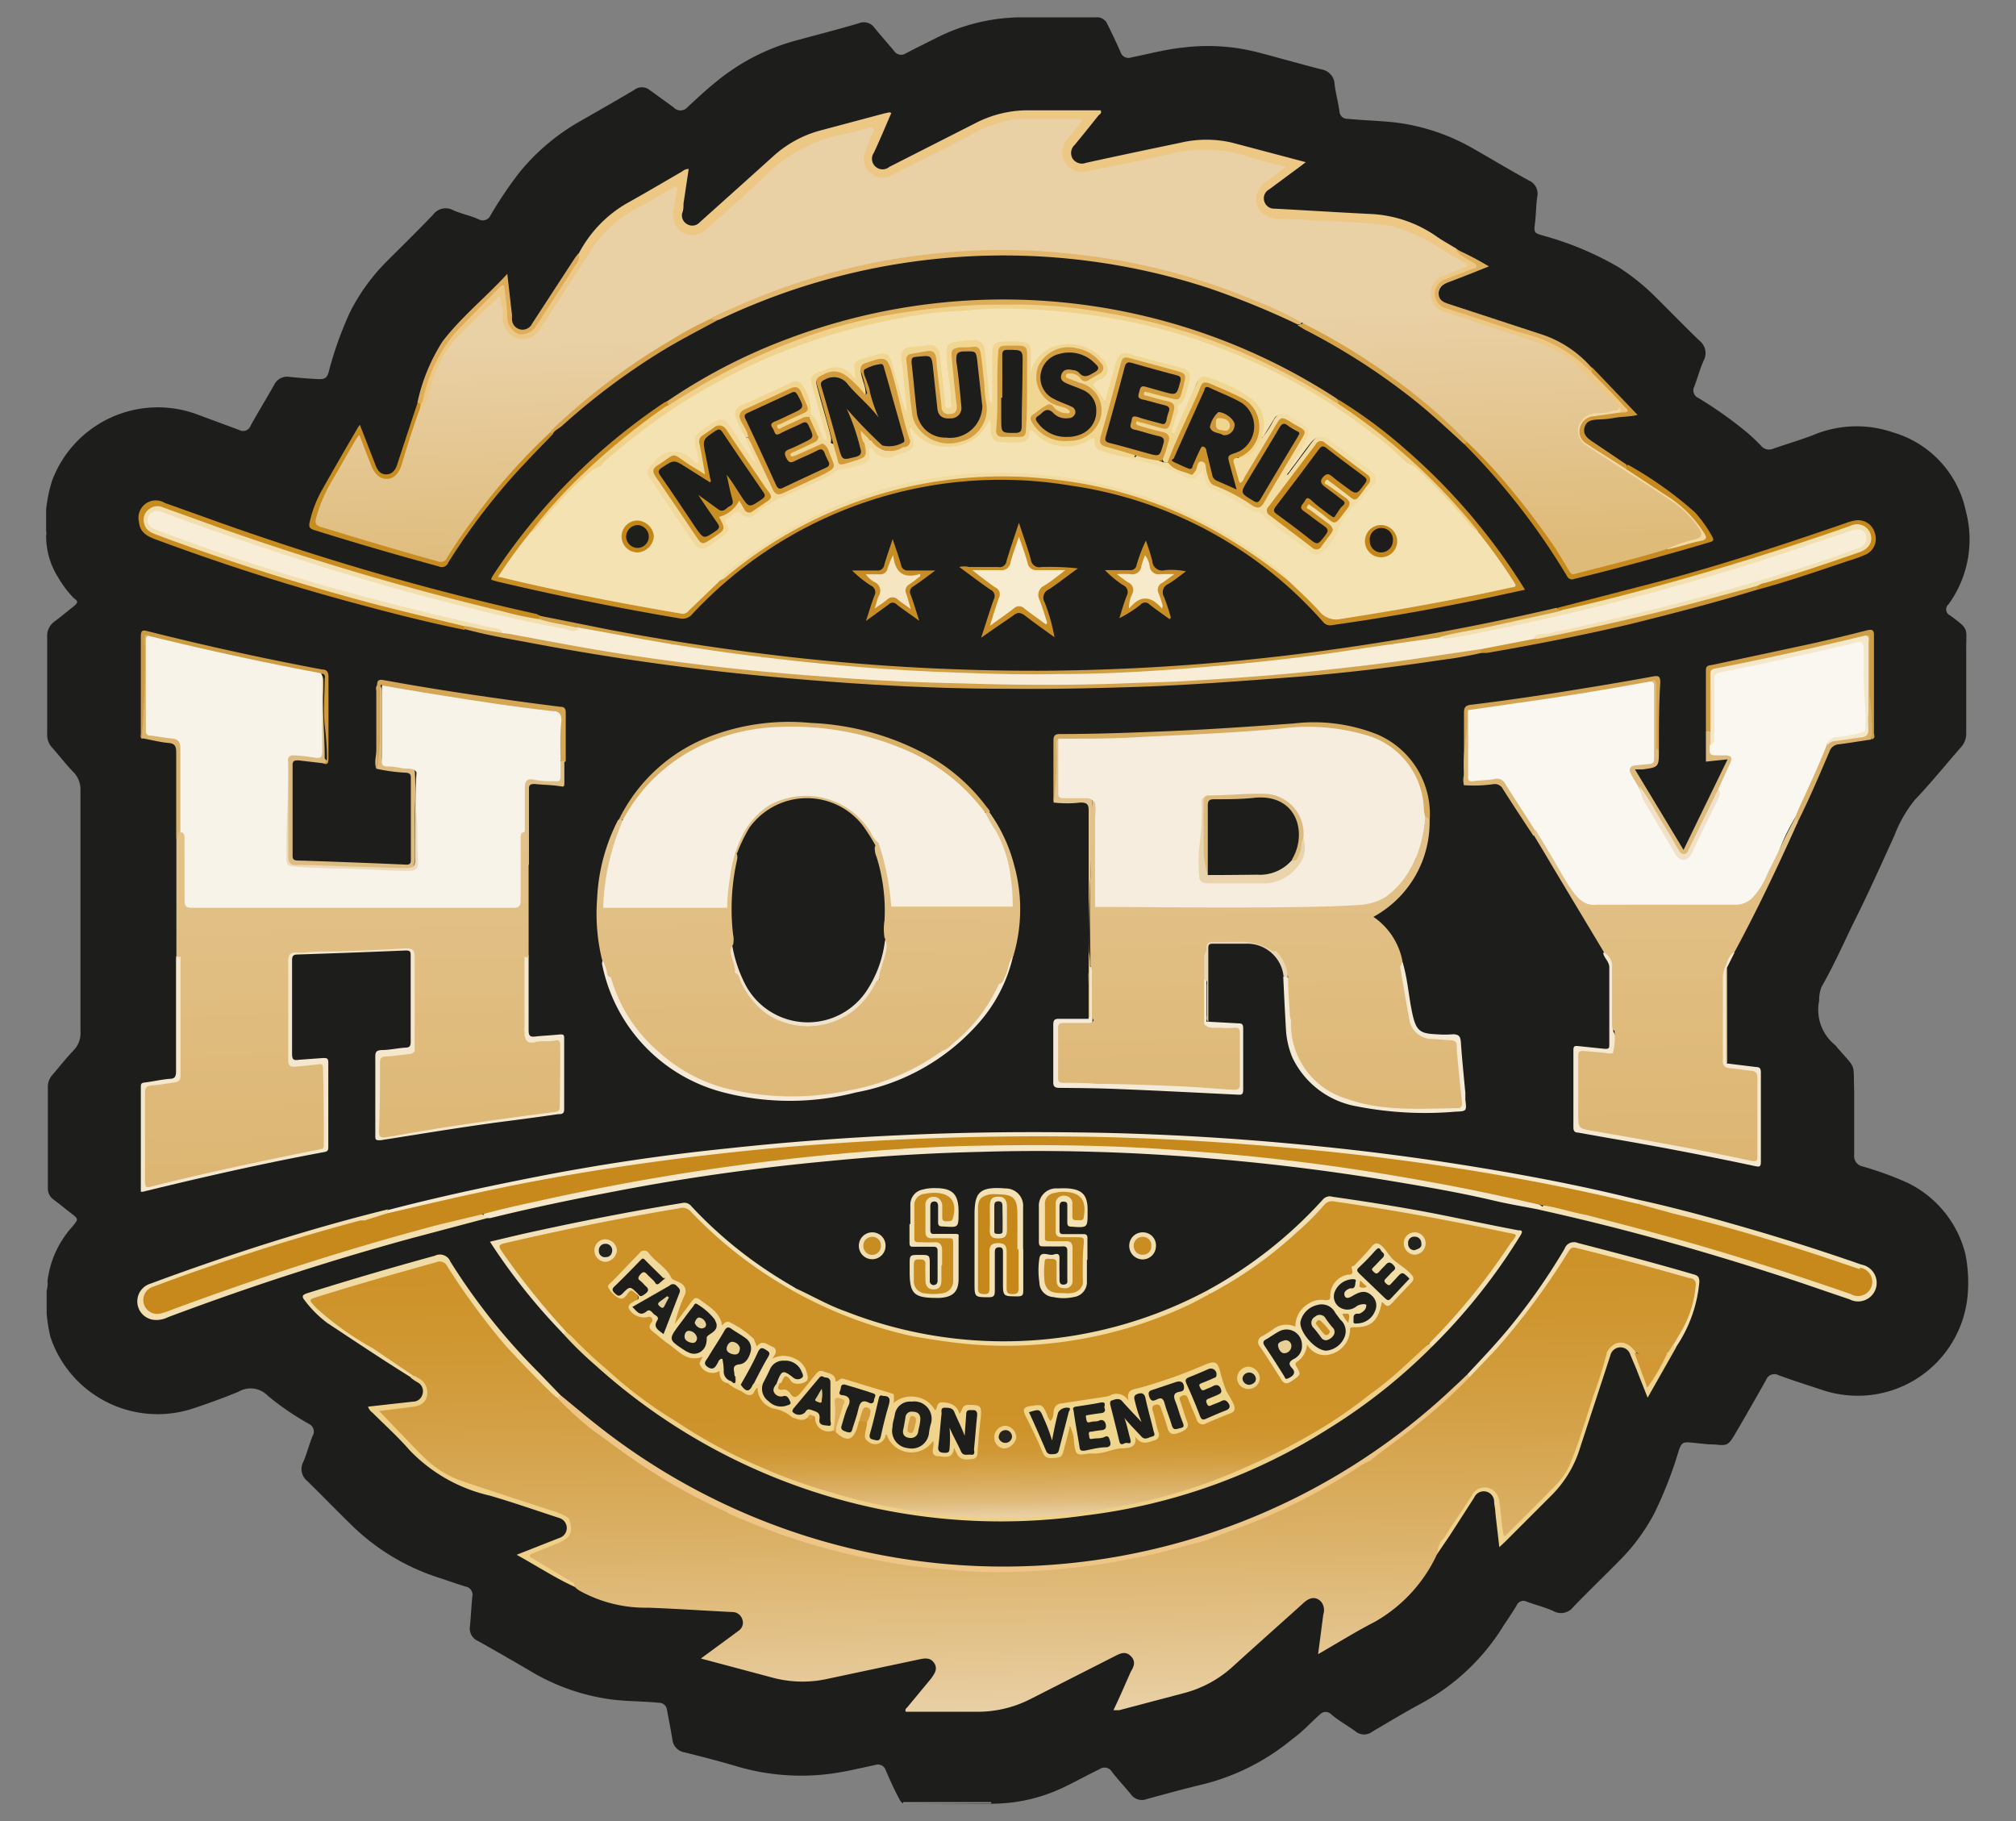 <svg xmlns="http://www.w3.org/2000/svg" xmlns:xlink="http://www.w3.org/1999/xlink" viewBox="0 0 116.24 105"><rect x="0" y="0" width="116.24" height="105" fill="#808080" stroke="none"/><defs><style>.cls-1{fill:#1d1d1b;}.cls-2{fill:#90908f;}.cls-3{fill:#edc784;}.cls-4{fill:#c98e24;}.cls-5{fill:#f4e7cd;}.cls-6{fill:#f5e8cb;}.cls-7{fill:#d2a24c;}.cls-8{fill:#d09e43;}.cls-9{fill:#f5e7c9;}.cls-10{fill:#edc586;}.cls-11{fill:#efd088;}.cls-12{fill:#c78b1f;}.cls-13{fill:#ddad5a;}.cls-14{fill:#f2deae;}.cls-15{fill:#f4e8d1;}.cls-16{fill:#e3b76c;}.cls-17{fill:#f2e0b3;}.cls-18{fill:#c88d21;}.cls-19{fill:#f5ead7;}.cls-20{fill:#efd28d;}.cls-21{fill:#f3e0b3;}.cls-22{fill:#d7ad61;}.cls-23{fill:#f2e0b5;}.cls-24{fill:#f3e1b6;}.cls-25{fill:#c58819;}.cls-26{fill:#f4ead8;}.cls-27{fill:#debc81;}.cls-28{fill:#f1dba5;}.cls-29{fill:#f4e9d3;}.cls-30{fill:#f2e1b6;}.cls-31{fill:#d8b068;}.cls-32{fill:#efd089;}.cls-33{fill:#f1da9f;}.cls-34{fill:#c6891c;}.cls-35{fill:#c88e25;}.cls-36{fill:#f3e1b3;}.cls-37{fill:#f2deaf;}.cls-38{fill:#cd9c42;}.cls-39{fill:#ddbb7d;}.cls-40{fill:#ce9d44;}.cls-41{fill:#d4a655;}.cls-42{fill:#ddad5c;}.cls-43{fill:#cb9533;}.cls-44{fill:#d3a553;}.cls-45{fill:#c78d24;}.cls-46{fill:#deaf5f;}.cls-47{fill:#d6a249;}.cls-48{fill:#cf9837;}.cls-49{fill:#d5a248;}.cls-50{fill:#dbb46f;}.cls-51{fill:#d9b16b;}.cls-52{fill:#e2c48e;}.cls-53{fill:#dcb776;}.cls-54{fill:#e9d6b5;}.cls-55{fill:#e0bf84;}.cls-56{fill:#f1deb0;}.cls-57{fill:#e7cda0;}.cls-58{fill:#f3d8a2;}.cls-59{fill:#faf6f0;}.cls-60{fill:#f0e3cd;}.cls-61{fill:#f6edde;}.cls-62{fill:#debe84;}.cls-63{fill:#f0d28c;}.cls-64{fill:#f2dba0;}.cls-65{fill:#f8eed8;}.cls-66{fill:#f3dfae;}.cls-67{fill:#f3e0b1;}.cls-68{fill:url(#Dégradé_sans_nom_52);}.cls-69{fill:#c7891b;}.cls-70{fill:#d19835;}.cls-71{fill:#c88d22;}.cls-72{fill:#c88c1f;}.cls-73{fill:#eedbbc;}.cls-74{fill:url(#Dégradé_sans_nom_55);}.cls-75{fill:url(#Dégradé_sans_nom_42);}.cls-76{fill:url(#Dégradé_sans_nom_42-2);}.cls-77{fill:url(#Dégradé_sans_nom_42-3);}.cls-78{fill:url(#Dégradé_sans_nom_42-4);}.cls-79{fill:#f7ecd0;}.cls-80{fill:#c68818;}.cls-81{fill:#f5e8ca;}.cls-82{fill:#f1e1c8;}.cls-83{fill:#f6eacb;}.cls-84{fill:#f5e5c0;}.cls-85{fill:#c98d22;}.cls-86{fill:url(#Dégradé_sans_nom_15);}.cls-87{fill:#ead4ad;}.cls-88{fill:#ddbb7f;}.cls-89{fill:#f5e2b2;}.cls-90{fill:#f1d691;}.cls-91{fill:#f3dca2;}.cls-92{fill:#f2d99b;}.cls-93{fill:#c48717;}.cls-94{fill:#c48716;}.cls-95{fill:#f0d58d;}.cls-96{fill:#f0d48d;}.cls-97{fill:#f1d99c;}.cls-98{fill:#f2dda7;}.cls-99{fill:#efd592;}.cls-100{fill:#f1deb1;}.cls-101{fill:#f1ddaf;}.cls-102{fill:#efd28b;}.cls-103{fill:#dead5a;}.cls-104{fill:#d39c3c;}.cls-105{fill:#f3e2b8;}.cls-106{fill:#f1d58e;}.cls-107{fill:#cc922b;}.cls-108{fill:#d29c3d;}.cls-109{fill:#d5a044;}.cls-110{fill:#d49f42;}.cls-111{fill:#d39e40;}.cls-112{fill:#c88c21;}.cls-113{fill:#c98e23;}.cls-114{fill:#cf9633;}.cls-115{fill:#1e1d1b;}.cls-116{fill:#1e1e1b;}.cls-117{fill:#1e1e1c;}.cls-118{fill:#ca8d21;}.cls-119{fill:#ca8f23;}.cls-120{fill:#23221e;}.cls-121{fill:#21211e;}.cls-122{fill:#22221f;}.cls-123{fill:#25241f;}.cls-124{fill:#282723;}.cls-125{fill:#ead295;}.cls-126{fill:#edd28b;}.cls-127{fill:#e1c989;}.cls-128{fill:#ead399;}.cls-129{fill:#e6d29b;}.cls-130{fill:#e3cf9d;}.cls-131{fill:#eed79d;}.cls-132{fill:#e9d195;}.cls-133{fill:#ce9737;}.cls-134{fill:#d6a144;}.cls-135{fill:#cb8f24;}.cls-136{fill:#f0d58e;}.cls-137{fill:#f7efe1;}.cls-138{fill:#f8f3e9;}</style><linearGradient id="Dégradé_sans_nom_52" x1="58.06" y1="69.34" x2="58.35" y2="87.48" gradientUnits="userSpaceOnUse"><stop offset="0.64" stop-color="#cd9228"/><stop offset="0.72" stop-color="#ce942b"/><stop offset="0.79" stop-color="#d09835"/><stop offset="0.84" stop-color="#d4a145"/><stop offset="0.89" stop-color="#d9ac5d"/><stop offset="0.95" stop-color="#e0bb7b"/><stop offset="0.99" stop-color="#e8cd9f"/><stop offset="1" stop-color="#e9d0a5"/></linearGradient><linearGradient id="Dégradé_sans_nom_55" x1="57.75" y1="72.14" x2="58.18" y2="98.67" gradientUnits="userSpaceOnUse"><stop offset="0.02" stop-color="#cd9228"/><stop offset="0.16" stop-color="#cf9630"/><stop offset="0.38" stop-color="#d4a147"/><stop offset="0.65" stop-color="#dcb36b"/><stop offset="0.96" stop-color="#e7cc9e"/><stop offset="1" stop-color="#e9d0a5"/></linearGradient><linearGradient id="Dégradé_sans_nom_42" x1="71.31" y1="-19.16" x2="73.44" y2="113.54" gradientUnits="userSpaceOnUse"><stop offset="0" stop-color="#e9d0a5"/><stop offset="0.21" stop-color="#e8cea2"/><stop offset="0.37" stop-color="#e6c998"/><stop offset="0.52" stop-color="#e2c188"/><stop offset="0.66" stop-color="#dcb571"/><stop offset="0.78" stop-color="#d5a755"/></linearGradient><linearGradient id="Dégradé_sans_nom_42-2" x1="18.99" y1="-18.32" x2="21.13" y2="114.38" xlink:href="#Dégradé_sans_nom_42"/><linearGradient id="Dégradé_sans_nom_42-3" x1="94.94" y1="-19.54" x2="97.08" y2="113.16" xlink:href="#Dégradé_sans_nom_42"/><linearGradient id="Dégradé_sans_nom_42-4" x1="45.5" y1="-18.74" x2="47.63" y2="113.96" xlink:href="#Dégradé_sans_nom_42"/><linearGradient id="Dégradé_sans_nom_15" x1="57.31" y1="8.06" x2="58.33" y2="36.62" gradientUnits="userSpaceOnUse"><stop offset="0.38" stop-color="#e9d0a5"/><stop offset="0.85" stop-color="#dfbb7a"/></linearGradient></defs><title>logo</title><g id="Calque_3" data-name="Calque 3"><path class="cls-1" d="M2.69,75.72V74.41a1.51,1.51,0,0,0,.05-.56A5.7,5.7,0,0,1,4.19,70.7c.33-.42.35-.41-.09-.75s-.66-.53-1-.78a.79.79,0,0,1-.34-.7c0-1.93,0-3.85,0-5.78A1,1,0,0,1,3,62c.41-.48.82-1,1.25-1.45a1.41,1.41,0,0,0,.39-1.08V48.67c0-1.05,0-2.11,0-3.16a1.42,1.42,0,0,0-.41-1c-.43-.44-.8-.93-1.21-1.39a1.11,1.11,0,0,1-.3-.82c0-1.87,0-3.74,0-5.62a1,1,0,0,1,.4-.83c.38-.28.73-.58,1.1-.87s.23-.33,0-.53a6.36,6.36,0,0,1-.88-1.18,4.46,4.46,0,0,1-.68-2.41.37.37,0,0,0,0-.23V29.37A8.48,8.48,0,0,1,3,27.72a6.51,6.51,0,0,1,8.36-3.83l2.43.9a.46.46,0,0,0,.66-.25c.44-.79.91-1.56,1.35-2.34a.83.83,0,0,1,.9-.47c.57.06,1.14.1,1.72.13.31,0,.43-.09.52-.37A20.55,20.55,0,0,1,20.18,18a11.39,11.39,0,0,1,2.13-2.94c.89-.89,1.79-1.77,2.66-2.68a.9.9,0,0,1,1.16-.26c.47.21,1,.31,1.46.52a.49.49,0,0,0,.69-.22A22.45,22.45,0,0,1,30,9.88a12.43,12.43,0,0,1,3.29-2.8c1.1-.63,2.19-1.25,3.27-1.89a.72.72,0,0,1,.9,0l1.38,1a.53.53,0,0,0,.79,0c.53-.49,1.07-1,1.62-1.44a12.23,12.23,0,0,1,4.63-2.41c1.21-.33,2.43-.64,3.64-1a.75.75,0,0,1,.9.26c.37.46.77.9,1.14,1.35a.49.49,0,0,0,.68.12c.57-.3,1.15-.58,1.72-.87A10.94,10.94,0,0,1,59,1c1.4,0,2.79,0,4.18,0a.65.65,0,0,1,.68.41c.26.53.52,1.06.75,1.6a.48.48,0,0,0,.62.3c1-.2,2-.47,3-.57A11.59,11.59,0,0,1,72.46,3c1.24.32,2.48.68,3.73,1a.9.9,0,0,1,.76.84c.06.52.2,1,.28,1.57a.45.45,0,0,0,.48.44c.91.09,1.83.11,2.74.21A11.89,11.89,0,0,1,85,8.6c1.06.6,2.1,1.23,3.16,1.81a.82.82,0,0,1,.48.91c-.08.53-.07,1.06-.14,1.59s0,.53.46.67a18.12,18.12,0,0,1,4.34,1.81,12.85,12.85,0,0,1,1.93,1.51c.93.91,1.83,1.85,2.77,2.75a.91.91,0,0,1,.23,1.14c-.22.49-.35,1-.54,1.5a.47.47,0,0,0,.23.65,23.75,23.75,0,0,1,2.82,2c.28.24.55.5.8.76a.6.6,0,0,0,.7.17c.76-.27,1.54-.49,2.29-.78a6.46,6.46,0,0,1,4.62-.16,6,6,0,0,1,4.2,4.55,6.35,6.35,0,0,1-1,5.36.38.38,0,0,0,.09.64c1.13.84.92.68.93,2,0,1.6,0,3.2,0,4.8a1.16,1.16,0,0,1-.31.81c-.88,1-1.72,2.05-2.63,3a7.46,7.46,0,0,0-1.2,2.08c-.72,1.58-1.43,3.17-2.2,4.72-.66,1.32-1.24,2.68-2,4a2,2,0,0,0-.14.8,2.61,2.61,0,0,0,.92,2.56.58.58,0,0,1,.1.12c1.15,1.34.94.8,1,2.59,0,1.2,0,2.41,0,3.61a.61.61,0,0,0,.49.68,19.38,19.38,0,0,1,2.58.94,6.25,6.25,0,0,1,3.34,4.1,8.39,8.39,0,0,1,.13,2.4A6.36,6.36,0,0,1,108,80.41a6.49,6.49,0,0,1-2.8-.23c-.88-.29-1.77-.57-2.64-.89a.51.51,0,0,0-.73.27c-.6,1.06-1.2,2.12-1.82,3.17-.36.6-.44.63-1.13.55-.46,0-.92-.07-1.38-.11s-.55,0-.71.48a23.41,23.41,0,0,1-1.4,3.59,11.29,11.29,0,0,1-1.89,2.61c-.92.94-1.87,1.85-2.78,2.79a.89.89,0,0,1-1.16.24c-.49-.22-1-.34-1.51-.53a.43.43,0,0,0-.61.22c-.25.43-.54.83-.8,1.24a12.56,12.56,0,0,1-4.75,4.43c-.94.51-1.85,1.06-2.77,1.6a.77.77,0,0,1-.94,0c-.46-.35-1-.63-1.42-1a.45.45,0,0,0-.65,0c-.53.47-1,1-1.59,1.42a13,13,0,0,1-5.39,2.67c-1,.24-2,.52-3,.79a.78.78,0,0,1-.94-.29c-.35-.43-.74-.84-1.08-1.28a.49.49,0,0,0-.71-.15c-.71.34-1.4.73-2.12,1.07a9.6,9.6,0,0,1-4.25.92H52.19c-.23,0-.3-.21-.39-.37-.27-.51-.49-1-.73-1.56a.47.47,0,0,0-.61-.3c-.87.18-1.74.4-2.62.51a13.09,13.09,0,0,1-5.28-.41c-1-.3-2.05-.57-3.09-.83a.83.83,0,0,1-.7-.74c-.09-.57-.21-1.13-.31-1.7a.47.47,0,0,0-.49-.42c-1-.1-2-.07-3-.23a12.22,12.22,0,0,1-4.26-1.52c-1-.59-2.08-1.21-3.13-1.8a.79.79,0,0,1-.48-.88c.05-.56.08-1.12.13-1.67a.48.48,0,0,0-.39-.6c-.49-.15-1-.33-1.48-.49a12.74,12.74,0,0,1-5.2-3.16c-.82-.8-1.62-1.63-2.44-2.43a.88.88,0,0,1-.23-1.11c.21-.49.33-1,.54-1.5a.49.49,0,0,0-.22-.69,15.5,15.5,0,0,1-2.37-1.62,1.37,1.37,0,0,0-1.69-.23c-.9.37-1.81.7-2.73,1a6.52,6.52,0,0,1-8.11-4.15A8.86,8.86,0,0,1,2.69,75.72Z"/><path class="cls-2" d="M52.08,104l0-.1h4.67l.4,0s0,.05,0,.07Z"/><path class="cls-3" d="M33.38,14.6a7.17,7.17,0,0,1,2.8-2.9c1.06-.59,2.11-1.21,3.16-1.82a.57.57,0,0,1,.37-.14l-.3,2c0,.18,0,.36-.07.53a.57.57,0,0,0,.29.66.57.57,0,0,0,.71-.11l2.32-2.08,2-1.8a6.56,6.56,0,0,1,2.65-1.42l3.75-1c.11,0,.21-.09.33,0-.33.76-.65,1.53-1,2.28a.61.61,0,0,0,.89.82l5-2.54a6.58,6.58,0,0,1,3.08-.72h4.1c.07.14,0,.2-.11.28-.46.58-.92,1.15-1.39,1.72a.63.63,0,0,0-.11.79.64.64,0,0,0,.76.24c1.81-.4,3.63-.78,5.45-1.16a6.51,6.51,0,0,1,3,0l4.23,1.12c-.44.34-.83.62-1.22.91l-.89.66a.58.58,0,0,0-.29.66.59.59,0,0,0,.61.45c1.87.1,3.74.22,5.6.31a7.21,7.21,0,0,1,3.77,1.32c.35.24.72.44,1.08.66A7.37,7.37,0,0,0,85,15c.14.08.32.16.31.35s-.19.24-.34.3c-.45.2-.91.37-1.36.55s-.67.41-.67.77.24.59.7.74c1.78.57,3.56,1.16,5.34,1.75a6.78,6.78,0,0,1,2.93,2c.56.58,1.13,1.14,1.69,1.7a2.61,2.61,0,0,1,.23.24c.1.12.26.25.17.42s-.32.16-.51.08-.12-.2-.2-.29Q92,22.32,90.75,21.06a5.55,5.55,0,0,0-2.09-1.17l-5.34-1.75a1.21,1.21,0,0,1-.92-1.08,1.19,1.19,0,0,1,.77-1.27,10.08,10.08,0,0,0,1.11-.49c0-.07,0-.11-.08-.13A26.63,26.63,0,0,0,81,13.4a5.61,5.61,0,0,0-1.8-.37c-1.23,0-2.45-.16-3.68-.19-.63,0-1.26-.07-1.88-.1a1.28,1.28,0,0,1-1.26-.89,1.3,1.3,0,0,1,.57-1.46c.28-.22.57-.42.83-.63,0-.08,0-.11-.06-.12-1-.27-2-.56-3-.78a6,6,0,0,0-2.52,0L63.09,10a4.17,4.17,0,0,1-.6.1,1.23,1.23,0,0,1-1.12-2c.2-.29.42-.54.63-.81S62.11,7,61.88,7a34.66,34.66,0,0,0-3.53.08,9.37,9.37,0,0,0-3.13,1.26C54,9,52.73,9.62,51.48,10.24a1.24,1.24,0,0,1-1.7-1.61c.12-.29.25-.58.36-.87s0-.29-.2-.24c-2.11.5-4.18,1-5.76,2.71-1,1.11-2.26,2.07-3.4,3.09a1.23,1.23,0,0,1-1.41.2,1.31,1.31,0,0,1-.68-1.37c.05-.38.12-.75.17-1.13-.13-.08-.22,0-.3.07-.79.46-1.6.9-2.38,1.38a6.09,6.09,0,0,0-2,2c-1,1.49-1.95,3-2.9,4.47a1.39,1.39,0,0,1-1.07.74,1.2,1.2,0,0,1-1.33-1.05c-.08-.42-.11-.84-.15-1.23-.06,0-.09,0-.11,0a18.09,18.09,0,0,0-3,3.23A14.6,14.6,0,0,0,24.8,23c-.12.31-.22.65-.62.74-.13-.14-.06-.29,0-.43.3-.8.48-1.64.83-2.43a7,7,0,0,1,1.41-2c.73-.76,1.48-1.49,2.23-2.23.11-.12.22-.27.41-.22s.16.26.18.42c.06.52.14,1.05.17,1.58a.75.75,0,0,0,1.43.35c.77-1.24,1.59-2.44,2.37-3.66C33.29,14.91,33.29,14.74,33.38,14.6Z"/><path class="cls-4" d="M77.19,23.05A27.94,27.94,0,0,1,81,25.87a35.36,35.36,0,0,1,6.61,7.62l.32.51L86,34.42c-3,.63-6.11,1.19-9.19,1.62a.52.52,0,0,1-.53-.19A23.87,23.87,0,0,0,61.75,28a24.31,24.31,0,0,0-21.81,7.38.74.74,0,0,1-.71.28q-5.29-.89-10.51-2.12l-.39-.11c0-.11.05-.18.1-.26a35.22,35.22,0,0,1,9.85-9.95l.18-.09a.18.18,0,0,1,.12.24,1.5,1.5,0,0,1-.47.4,35.09,35.09,0,0,0-5,4.15,29.67,29.67,0,0,0-2.52,2.85c-.47.67-1,1.3-1.44,2-.27.4-.26.41.19.52,2.1.5,4.21.94,6.32,1.35l3.27.58a.79.79,0,0,0,.8-.26c.54-.57,1.15-1.08,1.74-1.61a27.06,27.06,0,0,1,4-2.75,26.14,26.14,0,0,1,6.94-2.68,25.41,25.41,0,0,1,7.27-.55,24.18,24.18,0,0,1,6.91,1.48,24.85,24.85,0,0,1,6.85,3.84l.95.77a21.63,21.63,0,0,1,1.89,1.82,1,1,0,0,0,.92.3c3.17-.46,6.31-1,9.44-1.71l.16,0c.42-.11.43-.13.18-.51-.55-.86-1.17-1.67-1.8-2.49a17.16,17.16,0,0,0-1.79-2.12,35.11,35.11,0,0,0-6-5.15.51.51,0,0,1-.27-.29A.23.23,0,0,1,77.19,23.05Z"/><path class="cls-5" d="M10.16,55.13h.24a.46.46,0,0,1,.15.4c0,.93,0,1.85,0,2.77.06,1.19,0,2.38,0,3.57,0,.48-.19.65-.67.72s-.7.14-1.05.17a.35.35,0,0,0-.36.4v4.63a.54.54,0,0,0,.11.35c.16.11.32,0,.47,0,2.94-.72,5.9-1.36,8.88-1.95a.79.79,0,0,0,.52-.2.69.69,0,0,0,.11-.5,30.92,30.92,0,0,0-.1-3.6c0-.28-.12-.39-.4-.36a5.39,5.39,0,0,1-1,.07c-.28,0-.52-.09-.56-.42,0-1.8-.07-3.6-.05-5.4a3.38,3.38,0,0,1,0-.45c0-.4.19-.57.59-.59s.93-.09,1.39-.08c1.3,0,2.59-.14,3.89-.09a7.89,7.89,0,0,0,.85-.08c.64,0,.9.19.9.82L24,60.5c-.09.32-.37.38-.64.42l-.94.1c-.23,0-.34.12-.33.36,0,1.19-.14,2.37-.09,3.56,0,.42.05.46.46.39,2-.35,4-.65,5.94-.94,1.1-.17,2.19-.31,3.29-.45.31,0,.42-.16.42-.47,0-1,0-1.94,0-2.91,0-.33-.11-.44-.44-.38a7.34,7.34,0,0,1-.81,0c-.57.06-.76-.12-.78-.71a25.23,25.23,0,0,1,0-2.75,8,8,0,0,1,0-1.2.49.49,0,0,1,.16-.44h.24c0,1.43,0,2.87,0,4.31,0,.3.06.41.38.37s.95-.07,1.43-.12c.19,0,.24,0,.24.22,0,1.36,0,2.73,0,4.1,0,.32-.22.26-.38.28-1.23.18-2.46.34-3.7.5-2.17.3-4.34.66-6.51,1-.25,0-.3,0-.3-.24,0-1.53,0-3.07,0-4.6,0-.28.1-.34.35-.36.46,0,.92-.11,1.39-.14.26,0,.3-.12.3-.35q0-2.46,0-4.92c0-.24,0-.34-.31-.33q-3.09.13-6.18.23c-.31,0-.35.1-.35.37q0,2.68,0,5.37c0,.36.13.37.4.33L18.61,61c.23,0,.32,0,.32.26,0,1.61,0,3.23,0,4.84,0,.18,0,.28-.23.32-3.51.65-7,1.44-10.47,2.29l-.11,0V64.5c0-.6,0-1.2,0-1.81,0-.18,0-.26.24-.28.47-.06.94-.17,1.41-.21.31,0,.38-.13.38-.43,0-2.13,0-4.26,0-6.4A1.94,1.94,0,0,1,10.16,55.13Z"/><path class="cls-6" d="M22.38,69.76c3-.78,6-1.42,9-2q5.22-1,10.49-1.54c3.41-.37,6.82-.63,10.25-.78,3.79-.18,7.59-.2,11.39-.13q5.45.12,10.87.62,5.6.5,11.12,1.42c3,.5,6,1.08,8.94,1.82.14.07.18.17,0,.28a.88.88,0,0,1-.64,0q-3.57-.81-7.19-1.46-5.14-.9-10.35-1.43c-1.75-.18-3.5-.34-5.26-.45l-4.62-.24c-3.33-.17-6.66-.19-10-.14-2.11,0-4.23.11-6.34.24-3.16.2-6.32.46-9.46.83s-6.42.87-9.6,1.48c-2.67.5-5.32,1.1-8,1.73a1.33,1.33,0,0,1-.56.06C22.34,70,22.17,69.93,22.38,69.76Z"/><path class="cls-7" d="M85.39,37.65a23.27,23.27,0,0,1-2.36.41c-2.9.44-5.81.78-8.74,1s-5.77.44-8.67.54c-2.5.08-5,.14-7.5.11-4.21,0-8.41-.23-12.6-.6a148.11,148.11,0,0,1-14.69-2c-1.34-.25-2.7-.48-4-.83-.14-.07-.17-.15-.06-.28a.63.63,0,0,1,.47,0,16.66,16.66,0,0,0,1.87.35c2.7.56,5.42,1,8.15,1.41,2.49.36,5,.63,7.49.87,2.09.19,4.19.33,6.29.45.85,0,1.71.08,2.57.11,2.87.12,5.74.08,8.61.07,2.13,0,4.25-.12,6.38-.22s4.09-.25,6.13-.44c3-.27,5.89-.62,8.82-1.09l1.29-.2a.77.77,0,0,1,.56,0A.19.19,0,0,1,85.39,37.65Z"/><path class="cls-8" d="M31.16,35.51l4,.8q5.31,1,10.68,1.6a126.64,126.64,0,0,0,14.44.76,126.51,126.51,0,0,0,13.48-.83,142.3,142.3,0,0,0,16-2.8h0c.07.09.29,0,.26.23a2.34,2.34,0,0,1-1.11.35c-1.54.35-3.09.66-4.64,1a12.47,12.47,0,0,0-1.35.29q-4.82.9-9.69,1.43c-2.29.25-4.59.46-6.89.58-1.47.08-3,.13-4.42.17-.84,0-1.69.08-2.54.06-2.26,0-4.53-.11-6.79-.23-3.9-.2-7.78-.61-11.65-1.17-2.54-.37-5.07-.8-7.58-1.34-.6-.18-1.22-.26-1.83-.42-.19-.05-.45,0-.56-.26S31,35.5,31.16,35.51Z"/><path class="cls-9" d="M88.75,69.74c-.85-.17-1.72-.31-2.57-.51-2-.47-3.92-.8-5.9-1.13-3.41-.57-6.83-1-10.28-1.29q-3.41-.3-6.82-.4t-6.64,0q-4.38.1-8.75.53c-4.28.4-8.53,1-12.76,1.83-2.27.43-4.53.91-6.77,1.46l-.2,0c-.17,0-.24-.06-.17-.23a1.16,1.16,0,0,1,.63-.27c3.52-.84,7.06-1.56,10.64-2.13,3.08-.48,6.16-.9,9.26-1.16,2.15-.19,4.3-.32,6.46-.42,2.79-.12,5.57-.08,8.36,0,2.11,0,4.22.19,6.33.37q3.51.28,7,.76,5.94.81,11.8,2.17a1,1,0,0,1,.52.22C89,69.67,88.92,69.74,88.75,69.74Z"/><path class="cls-10" d="M32.3,80.42c.75.61,1.48,1.24,2.24,1.83A37.75,37.75,0,0,0,83.8,80c.26-.24.52-.48.77-.73a.22.22,0,0,1,.2.2,7.79,7.79,0,0,1-1.29,1.34A36.68,36.68,0,0,1,79,84.27a39.28,39.28,0,0,1-9.59,4.62,35.22,35.22,0,0,1-6.58,1.49,35.81,35.81,0,0,1-5.47.35,39.73,39.73,0,0,1-8.28-1,39.25,39.25,0,0,1-6.42-2.12l-.55-.26a37.32,37.32,0,0,1-7.75-4.69,1,1,0,0,0-.23-.17,22.91,22.91,0,0,1-1.85-1.57.45.45,0,0,1-.18-.3C32.12,80.49,32.22,80.46,32.3,80.42Z"/><path class="cls-11" d="M82.6,77.61a32.75,32.75,0,0,1-6,4.76,33.73,33.73,0,0,1-14,5,34.84,34.84,0,0,1-28.26-8.65,21.55,21.55,0,0,1-1.93-1.89.21.21,0,0,1,.18-.13c.23,0,.35.19.49.33.62.63,1.28,1.21,1.95,1.78a29.52,29.52,0,0,0,4,3,34.15,34.15,0,0,0,4.73,2.54,38.34,38.34,0,0,0,6.19,2,35.35,35.35,0,0,0,9.73.83A34.1,34.1,0,0,0,70.57,85c.47-.19,1-.33,1.4-.56a36.63,36.63,0,0,0,5.8-3.25l1.15-.84a30.74,30.74,0,0,0,2.69-2.27,2.1,2.1,0,0,1,.81-.6A.18.18,0,0,1,82.6,77.61Z"/><path class="cls-12" d="M31.16,35.51a.22.22,0,0,0-.08.19c-.16.14-.33.08-.5,0-2.8-.6-5.56-1.32-8.31-2.1C18,32.43,13.86,31.07,9.74,29.52a3.59,3.59,0,0,0-.43-.14.66.66,0,1,0-.48,1.23c.52.24,1.06.41,1.6.61a133.12,133.12,0,0,0,14.12,4.21l1.66.39c.19,0,.43,0,.52.27l.08.23c-2.41-.49-4.78-1.11-7.15-1.76-3.63-1-7.21-2.17-10.74-3.48-.47-.18-.86-.41-.91-1A1,1,0,0,1,9.51,29c1.74.61,3.46,1.25,5.21,1.84a151.2,151.2,0,0,0,16.22,4.56Z"/><path class="cls-13" d="M38.53,23.36l-.07-.22a32.41,32.41,0,0,1,7-3.62A35.2,35.2,0,0,1,77,22.93l.16.12v.24c-.21.1-.35-.05-.49-.14A33.69,33.69,0,0,0,67.62,19a35.72,35.72,0,0,0-12.38-1.27,34.76,34.76,0,0,0-16.31,5.51C38.82,23.34,38.69,23.46,38.53,23.36Z"/><path class="cls-14" d="M27.88,70.07l.18.17-4.22,1.12c-4.79,1.3-9.51,2.84-14.15,4.58a1.49,1.49,0,0,1-.75.16A1.07,1.07,0,0,1,8.7,74c1.12-.42,2.25-.82,3.38-1.21,3.39-1.17,6.82-2.21,10.3-3.07a.18.18,0,0,0,0,.22c0,.22-.21.22-.36.27a8,8,0,0,0-.93.25c-3.1.84-6.18,1.76-9.21,2.81l-2.66,1a2.16,2.16,0,0,0-.49.22.68.68,0,0,0-.28.79.62.62,0,0,0,.66.39,2,2,0,0,0,.59-.15c4.3-1.58,8.64-3,13-4.27a24.16,24.16,0,0,1,2.5-.65c.71-.24,1.45-.39,2.19-.58C27.58,70,27.74,69.92,27.88,70.07Z"/><path class="cls-15" d="M99.26,56.2A2.61,2.61,0,0,1,99.73,55c0-.09.13-.22.28-.08l-.45.9c0,1.83,0,3.66,0,5.49l1.71.21c.2,0,.26.1.26.31q0,2.58,0,5.16c0,.32-.12.28-.34.24q-4.18-.89-8.39-1.61L91,65.3c-.2,0-.28-.09-.28-.3q0-2.23,0-4.47c0-.22.09-.24.27-.22l1.54.16c.2,0,.26,0,.26-.23,0-1.49,0-3,0-4.47,0-.33-.29-.52-.35-.81.1-.18.2-.11.27,0a1.66,1.66,0,0,1,.31.87c0,1.22,0,2.43,0,3.64a1.21,1.21,0,0,1,0,1.26c-.32.27-.69.14-1,.1-1-.14-.86,0-.87.79s0,1.86,0,2.79a.49.49,0,0,0,.48.57q4.53.72,9,1.68c.49.11.51.08.53-.45,0-1.31-.06-2.62-.08-3.93,0-.28-.11-.44-.4-.45a6,6,0,0,1-.61-.08c-.82-.09-1-.28-.95-1.11-.05-1.35,0-2.7,0-4A.56.56,0,0,1,99.26,56.2Z"/><path class="cls-16" d="M74.81,18.7a47.08,47.08,0,0,0-5.15-2.1,38.12,38.12,0,0,0-28.1,1.79l-.15.06c-.15,0-.32.08-.43-.11,0-.19.21-.24.36-.31a37.74,37.74,0,0,1,10.89-3.32,36.68,36.68,0,0,1,6.7-.42,38.65,38.65,0,0,1,9.72,1.59,42.69,42.69,0,0,1,5.7,2.19c.26.12.58.19.72.49C75,18.72,74.93,18.71,74.81,18.7Z"/><path class="cls-17" d="M88.75,69.74l.17-.17c.15-.16.33-.1.5-.06.69.16,1.38.3,2.06.49l3.93,1q3.24.89,6.44,1.91c1.55.49,3.09,1,4.63,1.54a3.06,3.06,0,0,0,.43.13.64.64,0,0,0,.77-.38.66.66,0,0,0-.29-.81,3.09,3.09,0,0,0-.57-.23q-5.11-1.79-10.37-3.09c-.5-.2-1-.25-1.54-.4-.16,0-.36,0-.41-.27l-.08-.24c2.43.53,4.81,1.2,7.19,1.9q2.88.86,5.72,1.85a1.07,1.07,0,1,1-.69,2c-1.11-.37-2.21-.76-3.33-1.13-4.74-1.56-9.54-2.92-14.41-4A.94.94,0,0,1,88.75,69.74Z"/><path class="cls-18" d="M24.26,23.29l-.08.41a.72.72,0,0,1-.05.52c-.3.94-.63,1.86-.92,2.8a1,1,0,0,1-.87.71,1,1,0,0,1-1-.58c-.2-.41-.33-.86-.51-1.29a1.89,1.89,0,0,0-.21-.43A5.85,5.85,0,0,0,20,26.51c-.47.81-1,1.61-1.38,2.46a9.37,9.37,0,0,0-.31.89c-.1.27,0,.37.25.44,1.17.35,2.34.72,3.52,1.06,1,.29,2,.58,3.07.85a.4.4,0,0,0,.53-.21,34.72,34.72,0,0,1,2.91-4,35.36,35.36,0,0,1,2.7-2.91.69.69,0,0,1,.34-.22.22.22,0,0,1,.26.15c-.57.59-1.14,1.17-1.7,1.77a36.47,36.47,0,0,0-4.34,5.64.4.4,0,0,1-.54.23c-2.41-.66-4.81-1.35-7.19-2.1-.24-.08-.33-.15-.27-.43a6.76,6.76,0,0,1,.65-1.76c.69-1.23,1.39-2.44,2.1-3.66a1.73,1.73,0,0,1,.15-.22l.92,2.37c.11.27.26.48.58.49s.53-.21.64-.53c.39-1.2.79-2.4,1.19-3.61C24.18,23.15,24.22,23.21,24.26,23.29Z"/><path class="cls-19" d="M34.76,55.29c.27.09.28.33.34.54s0,.33.16.45.21.28.27.44a9.1,9.1,0,0,0,2.63,3.86A10.19,10.19,0,0,0,44,62.94a16.81,16.81,0,0,0,6.72-.73,13.37,13.37,0,0,0,3.51-1.74,9.56,9.56,0,0,0,3-3.3c.11-.2.17-.44.39-.56a6.35,6.35,0,0,0,.58-1.46c0-.08,0-.36.23-.1a8.78,8.78,0,0,1-2.06,4,12.39,12.39,0,0,1-7,3.93,15.29,15.29,0,0,1-7.66,0,9.56,9.56,0,0,1-7-7.42A1.49,1.49,0,0,1,34.76,55.29Z"/><path class="cls-20" d="M82.76,89.75c-.14-.19.12-.31.09-.49s0-.3.09-.45c.53-.76,1-1.55,1.53-2.33a2.87,2.87,0,0,1,.37-.49.9.9,0,0,1,.92-.32,1,1,0,0,1,.73.75,13,13,0,0,1,.18,1.38,1,1,0,0,0,.09.44c.13,0,.18-.1.26-.17.8-.8,1.61-1.6,2.4-2.41a4.66,4.66,0,0,0,1-1.56c.73-2,1.38-4.13,2.06-6.2a1,1,0,0,1,1.8-.05c.23.55.42,1.12.67,1.67,0,0,0,0,.11.07.33-.55.66-1.1,1-1.68.11-.18.17-.4.39-.49s.13.18.19.27L95,80.58c-.24-.61-.45-1.13-.65-1.65L94,78.1a.59.59,0,0,0-.59-.42.6.6,0,0,0-.56.47c-.59,1.81-1.19,3.62-1.78,5.43a6.57,6.57,0,0,1-1.64,2.66l-2.67,2.67-.31.29c-.08-.7-.16-1.35-.23-2,0-.21-.06-.41-.07-.61A.6.6,0,0,0,85,86.34L83.61,88.5Z"/><path class="cls-21" d="M62.67,72.63c0,.41,0,.82,0,1.23a.87.87,0,0,1-.76.92,2.76,2.76,0,0,1-1.18,0,.85.85,0,0,1-.8-.85,4.64,4.64,0,0,1,0-1.39c.09-.46.54-.12.82-.21s.35,0,.34.25,0,.76,0,1.14c0,.17,0,.36.25.34s.2-.18.2-.33c0-.53,0-1.07,0-1.6,0-.22-.07-.28-.28-.27s-.71,0-1.07,0c-.2,0-.29,0-.29-.27,0-.65,0-1.31,0-2A1,1,0,0,1,61,68.52a4.28,4.28,0,0,1,.62,0c.79.07,1.08.4,1.09,1.19v.16c0,.93,0,.92-.94.85-.18,0-.23-.07-.23-.24s0-.58,0-.86,0-.32-.21-.34-.24.15-.24.3c0,.45,0,.9,0,1.35,0,.2.09.23.25.22.37,0,.74,0,1.11,0,.19,0,.26.06.25.26,0,.41,0,.82,0,1.23Z"/><path class="cls-22" d="M82.43,47.34H82.2a.83.83,0,0,1-.23-.68,4.48,4.48,0,0,0-3.33-4.15,10.86,10.86,0,0,0-4-.38c-1.39.11-2.78.2-4.17.29s-2.8.1-4.21.22a1.71,1.71,0,0,1-.32,0c-1.44,0-2.87.14-4.3.09a.67.67,0,0,0-.44.08.69.69,0,0,0-.13.5c0,.6,0,1.19,0,1.79a3.29,3.29,0,0,1-.28,1.15c-.08-.08-.05-.18-.05-.27,0-1.09,0-2.19,0-3.28,0-.29.09-.38.37-.38,2.12,0,4.23-.08,6.34-.17,2.39-.1,4.77-.27,7.15-.44a9.85,9.85,0,0,1,4.83.64A5,5,0,0,1,82.43,47.34Z"/><path class="cls-23" d="M82.6,77.61l-.19-.08c0-.23.15-.34.28-.48A37.29,37.29,0,0,0,87,71.72c.28-.43.28-.45-.23-.55-3.21-.66-6.43-1.29-9.68-1.74a.74.74,0,0,0-.73.26,22.17,22.17,0,0,1-4,3.45A21,21,0,0,1,70.2,74.5c-.15.08-.3.2-.5.09a.2.2,0,0,1,0-.24,25.2,25.2,0,0,0,6.59-5.21.53.53,0,0,1,.55-.14c1.9.27,3.8.57,5.69.93,1.69.33,3.36.69,5,1,.16,0,.31,0,.16.26A34.16,34.16,0,0,1,82.6,77.61Z"/><path class="cls-24" d="M52.49,70.57c0-.37,0-.74,0-1.11a.88.88,0,0,1,.72-.88,2.56,2.56,0,0,1,.73-.08c1,0,1.33.37,1.33,1.35s0,.91-.93.86c-.2,0-.26-.08-.25-.27v-.9c0-.15-.06-.28-.23-.27s-.22.12-.22.29c0,.45,0,.9,0,1.35,0,.22.09.24.27.23.35,0,.71,0,1.06,0s.31,0,.3.26c0,.78,0,1.56,0,2.34s-.38,1.05-1.11,1.09H54c-1.29,0-1.55-.23-1.55-1.5v-.41c0-.57,0-.57.58-.57s.58,0,.58.58v.9a.23.23,0,0,0,.2.26c.18,0,.25-.11.25-.26V72.11c0-.19-.09-.23-.25-.23-.37,0-.74,0-1.11,0-.19,0-.26,0-.26-.25s0-.71,0-1.06Z"/><path class="cls-25" d="M90.07,35.19c-.11,0-.23,0-.25-.15l5.07-1.31c3.9-1,7.73-2.26,11.53-3.57A3.19,3.19,0,0,1,107,30a1,1,0,0,1,1.1.73,1,1,0,0,1-.54,1.25,9,9,0,0,1-1,.36c-1.75.59-3.49,1.19-5.27,1.67a.21.21,0,0,1,0-.25.62.62,0,0,1,.41-.24c1.82-.53,3.61-1.16,5.4-1.75l.23-.1a.67.67,0,1,0-.51-1.24c-.67.24-1.35.45-2,.68q-4.95,1.69-10,3c-1.4.38-2.8.7-4.2,1.06C90.41,35.26,90.23,35.35,90.07,35.19Z"/><path class="cls-26" d="M62.85,55.72c.22.06.13.24.14.37,0,.92,0,1.83,0,2.74,0,.28-.25.28-.45.3s-.65,0-1,0-.38.08-.38.35a18.09,18.09,0,0,1-.08,2.33c0,.31.09.44.42.44,1.1,0,2.2.06,3.31.1,1.51.06,3,.07,4.53.22.5,0,1,0,1.51.08.27,0,.41-.07.4-.36,0-.85,0-1.7,0-2.54,0-.3-.15-.38-.41-.38a4.05,4.05,0,0,1-1.1-.08c-.21,0-.4-.1-.48-.33a17.14,17.14,0,0,1-.07-2,.83.83,0,0,1,.13-.51c.26-.1.24.08.24.23V58.5c0,.14,0,.28,0,.4L71.4,59c.21,0,.28.05.28.28,0,1.18,0,2.37,0,3.56,0,.31-.14.28-.35.27-2.26-.11-4.53-.23-6.79-.32-1.14-.05-2.29-.06-3.44-.07-.28,0-.38-.07-.37-.36,0-1.1,0-2.19,0-3.28,0-.28.09-.35.35-.34.56,0,1.12,0,1.68,0,.07-.86,0-1.73,0-2.59C62.8,56,62.73,55.84,62.85,55.72Z"/><path class="cls-27" d="M18.6,44l-1.38-.16c-.22,0-.35,0-.35.27,0,1.74,0,3.47,0,5.21,0,.2.05.28.27.29q3.15.1,6.3.24c.21,0,.25-.09.25-.27,0-1.59,0-3.17,0-4.76,0-.19-.08-.24-.26-.27a10,10,0,0,1-1.73-.23c-.14-.37,0-.72,0-1.09,0-1.11,0-2.23,0-3.35,0-.15-.08-.34.14-.42.22.17.17.42.18.65v3.36c0,.48,0,.5.49.57.31,0,.62.06.93.12s.4.1.48.33c.06,1,0,2,0,3.07,0,.61,0,1.22,0,1.84s-.15.83-.77.82c-1.43,0-2.86-.1-4.29-.15-.56,0-1.12-.06-1.68,0s-.84-.17-.84-.84c0-1.78,0-3.55,0-5.33,0-.33.28-.4.56-.42a4.88,4.88,0,0,1,.93.09c.33,0,.44-.06.44-.39,0-1.28,0-2.55,0-3.83,0-.17,0-.36.11-.5s.25.16.26.32,0,.44,0,.66c-.06,1.3.09,2.6.08,3.91C18.89,43.86,18.93,44.09,18.6,44Z"/><path class="cls-28" d="M32.3,80.42a.16.16,0,0,1-.16.15c-.24.05-.34-.14-.47-.27-.9-.89-1.81-1.78-2.65-2.73A41.39,41.39,0,0,1,25.7,73.1a.51.51,0,0,0-.65-.25c-2.18.6-4.36,1.23-6.52,1.9-.56.18-.56.19-.14.62a6.3,6.3,0,0,0,1.18.95c.67.41,1.3.85,2,1.28s1.31.83,1.94,1.28c.16.1.34.18.37.41,0,.08,0,.17-.17.13-1.61-1-3.23-2.08-4.83-3.14A6.38,6.38,0,0,1,17.59,75c-.23-.27-.15-.35.15-.45,2.43-.76,4.88-1.48,7.33-2.15a.65.65,0,0,1,.9.34,36.09,36.09,0,0,0,5.09,6.39Z"/><path class="cls-29" d="M80.72,55.7c0-.11,0-.22.15-.24.3,1,.35,2,.57,3s.47,1.13,1.39,1.17a5.91,5.91,0,0,0,.94,0c.35,0,.43.13.46.43.07,1,.17,2,.26,2.94,0,.13,0,.27,0,.41.08.63.08.66-.54.68a20.52,20.52,0,0,1-5.75-.31A5.08,5.08,0,0,1,74.53,61a4.87,4.87,0,0,1-.38-1.59c-.06-1-.11-2.06-.16-3.09.14-.09.23,0,.32.1a7.87,7.87,0,0,1,.16,1.53,8.12,8.12,0,0,0,0,.86c0,.34.06.68.11,1A4.17,4.17,0,0,0,77.18,63a9,9,0,0,0,3.47.74c1,0,2,0,2.95,0,.52,0,.54,0,.51-.52,0-.92-.22-1.82-.27-2.74a.36.36,0,0,0-.37-.39L82.53,60a1.39,1.39,0,0,1-1.36-1.09A26.49,26.49,0,0,1,80.63,56,.3.3,0,0,1,80.72,55.7Z"/><path class="cls-30" d="M32.64,76.78a.22.22,0,0,1-.18.1,34.57,34.57,0,0,1-4.21-5.29c1-.24,2-.48,3-.69,2.68-.58,5.37-1.1,8.08-1.54a.51.51,0,0,1,.53.18,24.47,24.47,0,0,0,4.69,3.92c.43.28.87.54,1.31.8a.19.19,0,0,1-.1.26,1.72,1.72,0,0,1-.81-.37,26.12,26.12,0,0,1-5.12-4.07.79.79,0,0,0-.77-.27c-3.23.53-6.45,1.16-9.64,1.92-.5.12-.5.12-.21.56a33.08,33.08,0,0,0,3,3.72C32.36,76.23,32.63,76.43,32.64,76.78Z"/><path class="cls-31" d="M35.92,47.26h-.24a9.69,9.69,0,0,1,5.17-4.77,12.78,12.78,0,0,1,5.9-.81,15.36,15.36,0,0,1,6.76,1.88,10.66,10.66,0,0,1,3.36,2.94c.08.11.2.19.2.34h-.24c-.16,0-.25-.09-.33-.19a12.36,12.36,0,0,0-8.34-4.43,15.84,15.84,0,0,0-4.86,0,9.7,9.7,0,0,0-7,4.67C36.21,47,36.17,47.25,35.92,47.26Z"/><path class="cls-32" d="M23.67,79.42a.22.22,0,0,0,.11-.17,1,1,0,0,1,.91.74.9.9,0,0,1-.54,1.11,5.81,5.81,0,0,1-1.49.25c-.2,0-.4,0-.64.09.34.36.68.68,1,1a10.82,10.82,0,0,0,3.27,2.67,22.74,22.74,0,0,0,2.36.82c1.15.35,2.28.76,3.43,1.11a1.46,1.46,0,0,1,.78.44A1,1,0,0,1,32.33,89c-.39.16-.78.31-1.17.48-.12,0-.31,0-.32.21s.16.17.27.23c.57.33,1.12.67,1.67,1,.14.09.31.15.35.33l.07.27C32.05,91,31,90.31,29.79,89.64l2-.79.46-.18a.6.6,0,0,0,0-1.15c-1.32-.43-2.63-.89-4-1.29a9.23,9.23,0,0,1-4.66-2.65c-.65-.75-1.4-1.42-2.11-2.13a.7.7,0,0,1-.26-.35L23,80.9l.82-.09a.56.56,0,0,0,.54-.43.57.57,0,0,0-.26-.67C23.93,79.62,23.8,79.52,23.67,79.42Z"/><path class="cls-33" d="M45.76,74.47l.08-.21c1,.45,1.92,1,2.93,1.35A24.94,24.94,0,0,0,69.61,74.4l.11-.05v.24c0,.27-.27.32-.46.42a24.38,24.38,0,0,1-7.45,2.42,24.1,24.1,0,0,1-4.32.32,27.66,27.66,0,0,1-4.88-.57,24.32,24.32,0,0,1-6.45-2.34C46,74.76,45.8,74.7,45.76,74.47Z"/><path class="cls-34" d="M93.86,26.79a21.77,21.77,0,0,1,3.86,2.74,7.23,7.23,0,0,1,1,1.4c.12.21.07.27-.14.33-2.59.77-5.19,1.48-7.82,2.12a.31.31,0,0,1-.4-.15,39.62,39.62,0,0,0-5.95-7.64.23.23,0,0,1,.2-.12c.26,0,.4.26.57.43a37,37,0,0,1,4.48,5.5c.06.09.13.17.2.26.19.3.39.59.56.9a.57.57,0,0,0,.77.31c1.65-.41,3.28-.86,4.92-1.3.59-.14,1.18-.32,1.76-.49.39-.12.4-.19.17-.54a7.88,7.88,0,0,0-2.65-2.32c-.44-.27-.87-.55-1.29-.85a.6.6,0,0,1-.32-.36A.2.2,0,0,1,93.86,26.79Z"/><path class="cls-35" d="M56.57,36.77c.27-.81.48-1.52.73-2.21a.4.4,0,0,0-.19-.56c-.6-.41-1.17-.85-1.8-1.31a1.15,1.15,0,0,1,.57,0c.56,0,1.12,0,1.68,0a.39.39,0,0,0,.47-.33c.21-.71.46-1.42.72-2.22.25.77.5,1.44.69,2.13a.49.49,0,0,0,.6.42,15.12,15.12,0,0,1,2.11.08c-.56.4-1.1.83-1.67,1.21a.52.52,0,0,0-.24.76,10.62,10.62,0,0,1,.56,2c-.56-.41-1.14-.81-1.69-1.24-.26-.19-.43-.23-.7,0C57.85,35.88,57.25,36.29,56.57,36.77Z"/><path class="cls-36" d="M59,72c0,.81,0,1.61,0,2.42,0,.25-.06.32-.32.32-.85,0-.85,0-.85-.81V72.21c0-.15,0-.3-.22-.3s-.25.13-.25.31c0,.74,0,1.47,0,2.21,0,.25-.05.36-.33.36-.84,0-.84,0-.84-.83,0-1.3,0-2.6,0-3.89s.23-1.68,1.8-1.55a1,1,0,0,1,1,1.1c0,.81,0,1.62,0,2.42Z"/><path class="cls-37" d="M96.62,77.69a.28.28,0,0,1-.15-.25c-.09-.26.1-.44.21-.63a6.1,6.1,0,0,0,.86-2.37c.08-.48,0-.56-.45-.7-2-.57-4-1.09-5.94-1.6a.57.57,0,0,0-.73.31,40.39,40.39,0,0,1-4,5.37c-.45.41-.79.92-1.25,1.32-.13.11-.23.27-.43.27l-.15-.16c.84-.9,1.68-1.78,2.46-2.73A36.07,36.07,0,0,0,90.21,72a.57.57,0,0,1,.76-.34c2.23.58,4.46,1.16,6.67,1.81.27.07.35.17.34.47A7.92,7.92,0,0,1,96.62,77.69Z"/><path class="cls-38" d="M18.6,44c.23,0,.25-.15.25-.33,0-.64-.06-1.26-.13-1.89-.09-.85,0-1.71,0-2.57,0-.14.09-.35-.18-.37-.26.18-.53.06-.79,0C15.8,38.43,13.87,38,12,37.6c-1-.23-2-.44-3-.7a.74.74,0,0,0-.36,0c-.18.13-.15.31-.15.49,0,.76,0,1.53,0,2.29s-.26,1.77-.18,2.67a.3.3,0,0,1-.12.25c-.13-.08-.07-.22-.07-.33,0-1.86,0-3.72,0-5.58,0-.35.1-.38.39-.3q5,1.26,10.07,2.21c.27,0,.36.15.36.43q0,2.35,0,4.71C18.93,43.93,18.93,44.15,18.6,44Z"/><path class="cls-39" d="M95.65,43.23c0,1,0,1-.94,1.13l-.44,0L97.07,49l2.54-5.22-1.25.13V42.17a.2.2,0,0,1,.27,0c.18.23.06.51.1.76,0,.52,0,.52.56.51s.81.21.54.82c-.19.44-.42.86-.62,1.29-.58,1.07-1,2.2-1.62,3.27-.12.23-.18.56-.52.56s-.43-.3-.57-.54c-.63-1.07-1.27-2.13-1.92-3.19a3.3,3.3,0,0,0-.22-.3,3.11,3.11,0,0,1-.38-.63c-.16-.4,0-.64.38-.72a4.51,4.51,0,0,1,.53-.07c.28,0,.36-.17.36-.43V39.8a5,5,0,0,0-.11-.56c.34-.15.42-.1.43.28v3.24A.7.7,0,0,0,95.65,43.23Z"/><path class="cls-40" d="M98.59,42.16h-.23c0-1.18,0-2.35,0-3.52,0-.31.22-.27.39-.31l5.52-1.18c1.13-.25,2.25-.52,3.38-.81.33-.08.41,0,.4.33,0,1.85,0,3.71,0,5.57,0,.13.12.34-.15.39a.21.21,0,0,1,0-.11c-.06-1.71-.25-3.41-.17-5.13,0-.19.06-.42-.17-.54a15,15,0,0,0-2,.42q-3.2.75-6.41,1.39c-.31.06-.38.19-.38.46,0,.85,0,1.7,0,2.54C98.72,41.84,98.77,42,98.59,42.16Z"/><path class="cls-41" d="M22,39.47c-.16.11-.09.27-.09.41,0,.76,0,1.53,0,2.29a13.8,13.8,0,0,1-.17,2.13c-.09-.12,0-.27,0-.4,0-1.45,0-2.89,0-4.34,0-.3.05-.41.38-.35,2.3.42,4.6.78,6.91,1.1,1.09.16,2.19.3,3.28.44.21,0,.31.08.31.32,0,.94,0,1.88,0,2.82a.2.2,0,0,1-.27,0,.89.89,0,0,1-.12-.55v-1.6c0-.57,0-.58-.59-.66q-1.78-.22-3.57-.48-2.76-.41-5.5-.89A.72.72,0,0,1,22,39.47Z"/><path class="cls-42" d="M24.26,23.29l-.19-.09a10.66,10.66,0,0,1,1.45-3.52c1.08-1.41,2.47-2.52,3.73-3.89.1.85.18,1.6.27,2.35,0,.09,0,.19,0,.28a.61.61,0,0,0,1.16.24l2.43-3.73a4.08,4.08,0,0,1,.25-.33c.12.36-.13.6-.29.86-.7,1.1-1.41,2.19-2.13,3.29a1,1,0,0,1-1.07.5,1.07,1.07,0,0,1-.62-1c0-.55-.11-1.08-.16-1.62,0-.24-.13-.22-.26-.09L26.32,19.1a8.6,8.6,0,0,0-1.9,3.83C24.38,23.06,24.37,23.2,24.26,23.29Z"/><path class="cls-43" d="M101.31,33.8V34c-2.43.75-4.9,1.38-7.38,2-2.71.63-5.43,1.17-8.17,1.64a2.23,2.23,0,0,1-.37,0v-.23a.46.46,0,0,1,.41-.22c.87-.14,1.73-.34,2.61-.48a9.07,9.07,0,0,0,1.64-.28c3.62-.75,7.21-1.62,10.76-2.66C101,33.74,101.16,33.63,101.31,33.8Z"/><path class="cls-44" d="M95.65,43.23c-.24-.07-.16-.26-.16-.41,0-1.09,0-2.17,0-3.26,0-.22,0-.46-.32-.27-.17.25-.45.24-.7.28-2.5.44-5,.85-7.53,1.2L85.19,41a.53.53,0,0,0-.37.14.52.52,0,0,0-.12.35c0,1.1-.28,2.18-.17,3.28,0,.17,0,.37-.12.5a1.11,1.11,0,0,1,0-.6c0-1.19,0-2.38,0-3.57,0-.34.11-.44.43-.47,2.14-.26,4.27-.58,6.4-.93,1.36-.22,2.71-.45,4.07-.7.33-.06.42,0,.42.34C95.65,40.64,95.65,41.94,95.65,43.23Z"/><path class="cls-35" d="M67.44,35.7c-.38-.28-.78-.55-1.15-.84a.35.35,0,0,0-.53,0,6.52,6.52,0,0,1-1.22.78c.14-.43.26-.88.43-1.3a.43.43,0,0,0-.21-.6,6.06,6.06,0,0,1-1.05-.87c.48,0,1,0,1.44,0a.34.34,0,0,0,.38-.28,8.92,8.92,0,0,1,.54-1.42,12.2,12.2,0,0,1,.37,1.17.57.57,0,0,0,.73.53,4.21,4.21,0,0,1,1.21.07c-.33.24-.65.51-1,.72a.52.52,0,0,0-.26.76,11.82,11.82,0,0,1,.39,1.19Z"/><path class="cls-45" d="M51.47,31.08c.18.55.35,1,.49,1.51a.37.37,0,0,0,.41.3c.47,0,1,0,1.56,0-.49.36-.87.66-1.27.92a.35.35,0,0,0-.15.48c.17.46.31.93.49,1.5-.48-.35-.9-.63-1.3-.94a.31.31,0,0,0-.46,0l-1.31.95c.18-.54.31-1,.48-1.44a.42.42,0,0,0-.2-.6,6.54,6.54,0,0,1-1.08-.87c.47,0,.93,0,1.4,0a.39.39,0,0,0,.46-.34C51.13,32.08,51.29,31.62,51.47,31.08Z"/><path class="cls-46" d="M91.79,21.49A8.09,8.09,0,0,0,88,19.26c-.86-.24-1.69-.54-2.54-.81l-2.06-.67a.88.88,0,0,1-.67-.79.89.89,0,0,1,.65-.9l1.52-.59c.09,0,.22-.05.24-.14s-.13-.17-.21-.23c-.35-.22-.77-.36-1-.77a17.29,17.29,0,0,1,1.92,1c-.82.32-1.57.63-2.33.91-.31.12-.58.26-.57.65s.28.51.6.61l5.25,1.72a6.52,6.52,0,0,1,2.92,1.89C91.87,21.28,91.9,21.38,91.79,21.49Z"/><path class="cls-47" d="M31.88,25l-.23-.08c-.06-.24.13-.34.27-.47a38.09,38.09,0,0,1,5.12-4c1.08-.7,2.2-1.33,3.33-1.94.19-.1.38-.3.63-.15s.29,0,.41.08c-1.17.64-2.36,1.24-3.49,1.95a39.47,39.47,0,0,0-5.49,4.14C32.25,24.7,32,24.79,31.88,25Z"/><path class="cls-48" d="M91.79,21.49v-.32l2.63,2.75c-.39.11-.87.09-1.33.17s-.65.08-1,.1-.63.09-.73.46.14.6.43.79l2,1.35v.26c-.2.11-.35,0-.48-.13-.63-.41-1.27-.81-1.89-1.23A1,1,0,0,1,91,24.61a1.08,1.08,0,0,1,1-.79c.35-.05.7-.05,1-.13a.39.39,0,0,1,.38.09h.2c.09,0,.22,0,.26-.08s-.08-.16-.15-.23C93.1,22.81,92.44,22.15,91.79,21.49Z"/><path class="cls-49" d="M84.57,25.48c0,.08-.09.1-.17.11-1.08-1-2.16-2-3.33-2.89A37.76,37.76,0,0,0,75.22,19l-.41-.25.25-.08c.19-.09.34,0,.49.11A36.82,36.82,0,0,1,82,23,25.26,25.26,0,0,1,84.31,25C84.43,25.16,84.6,25.26,84.57,25.48Z"/><path class="cls-50" d="M8.18,42.56a56.53,56.53,0,0,0,.17-5.68c0-.14-.06-.39.24-.22v5c0,.54,0,.56.56.64l.77.12c.43.07.62.25.63.68,0,1.49,0,3,0,4.47a.56.56,0,0,1-.15.41c-.05.16.08.42-.24.41,0-1.68,0-3.36,0-5,0-.38-.08-.53-.48-.56S8.68,42.65,8.18,42.56Z"/><path class="cls-51" d="M107.54,36.66c.33-.14.25.12.25.27,0,1,0,2.07,0,3.1a19.08,19.08,0,0,1,.16,2.14,1.09,1.09,0,0,1-.08.47c-.61.09-1.21.19-1.82.27a.62.62,0,0,0-.57.43c-.6,1.4-1.19,2.8-1.88,4.16l-.09-.34c-.12-.16,0-.32,0-.46.6-1.26,1.14-2.56,1.73-3.83.16-.28.46-.27.72-.32.43-.07.86-.15,1.3-.18.24,0,.39-.14.36-.39a30.39,30.39,0,0,1-.08-3.44C107.58,37.91,107.6,37.28,107.54,36.66Z"/><path class="cls-52" d="M62.85,55.72c0,.86,0,1.73,0,2.59,0,.14.06.31-.08.42,0-2.28,0-4.56,0-6.84,0-1.71,0-3.43,0-5.15,0-.39-.11-.47-.48-.47a6.61,6.61,0,0,1-1.54,0,19.44,19.44,0,0,0,.16-3.41c0-.1,0-.2.1-.25a.75.75,0,0,1,.14.58c0,.59,0,1.17,0,1.76,0,1-.11.92.91.93a2.73,2.73,0,0,1,.57,0c.16,0,.33.07.33.29.08,2.91-.27,5.81-.17,8.72C62.84,55.17,62.85,55.44,62.85,55.72Z"/><path class="cls-53" d="M84.41,45.27c0-.27,0-.54,0-.81-.09-1.13.25-2.23.17-3.35,0,0,0-.11.08-.17a.76.76,0,0,1,.14.58v2.86c0,.48,0,.49.49.45.2,0,.41,0,.61,0a1,1,0,0,1,1.21.6c.43.67.85,1.36,1.27,2.05a.56.56,0,0,1,.14.45l-.1.27c-.59-.9-1.18-1.79-1.76-2.7a.52.52,0,0,0-.55-.29A8.08,8.08,0,0,1,84.41,45.27Z"/><path class="cls-54" d="M74.23,56.36,74,56.28s0-.05,0-.07a2.11,2.11,0,0,0-2.2-1.8c-.62,0-1.25,0-1.88,0-.21,0-.25.07-.25.26,0,1.42,0,2.83,0,4.25-.14-.12-.08-.28-.08-.42,0-.55,0-1.11,0-1.67,0-.13.07-.31-.15-.36a1.53,1.53,0,0,1,0-1.48c0-.88-.11-.84.84-.82a12.94,12.94,0,0,1,1.87.06,2.83,2.83,0,0,1,1.4.59.17.17,0,0,1,.12,0A1.66,1.66,0,0,1,74.23,56.36Z"/><path class="cls-55" d="M32.32,43.88h.22c0,.38,0,.77,0,1.15s0,.33-.31.29c-.46-.07-.93-.07-1.39-.12-.29,0-.35.06-.34.33,0,1.29,0,2.59,0,3.89,0,.15,0,.3,0,.45-.25,0-.24-.16-.24-.33,0-.52,0-1,0-1.57a.62.62,0,0,1-.15-.49c0-.66,0-1.31,0-2s.19-.71.75-.72a7.35,7.35,0,0,1,.82.07c.39,0,.45,0,.47-.42C32.16,44.25,32.13,44,32.32,43.88Z"/><path class="cls-56" d="M49.52,71.82a.77.77,0,0,1,.78-.77.76.76,0,0,1,.76.78.77.77,0,1,1-1.54,0Z"/><path class="cls-56" d="M66.65,71.85a.77.77,0,0,1-.79.76.78.78,0,0,1-.75-.8.77.77,0,0,1,.79-.76A.75.75,0,0,1,66.65,71.85Z"/><path class="cls-57" d="M99.58,61.28c-.11-.08-.08-.2-.08-.31,0-1.62,0-3.25,0-4.87,0-.11,0-.22.07-.31Z"/><path class="cls-58" d="M96.14,31.67c.13-.33.47-.3.71-.41a6.11,6.11,0,0,1,.86-.26c.28-.08.37-.16.16-.47a7.92,7.92,0,0,0-2.51-2.17c-1.32-.85-2.63-1.69-3.94-2.56a1.09,1.09,0,0,1-.59-1.2A1.32,1.32,0,0,1,92,23.68a3.28,3.28,0,0,0,1.35-.22c.11.08.08.2.08.32L91.89,24a.87.87,0,0,0-.8.71.79.79,0,0,0,.39.87c.78.52,1.58,1,2.37,1.52s1.61,1.07,2.42,1.59a7,7,0,0,1,2,2.06c.17.26.11.36-.18.43C97.45,31.3,96.81,31.54,96.14,31.67Z"/><path class="cls-59" d="M88.52,47.9c-.56-.9-1.15-1.78-1.71-2.68a.55.55,0,0,0-.67-.3c-.37.07-.76.06-1.13.11s-.37-.05-.36-.33c0-1.25,0-2.51,0-3.76L88,40.46q3.58-.51,7.14-1.17c.2,0,.24.11.23.29,0,1.39,0,2.78,0,4.17,0,.2-.07.29-.28.3s-.54.06-.81.08-.38.2-.26.45.3.52.45.78c.57,1.3,1.42,2.45,2.1,3.69.1.19.22.39.49.37s.31-.23.4-.41c.48-1,1-1.91,1.41-2.9a2,2,0,0,0,.19-.58l.66-1.45c.2-.42.13-.54-.34-.53h-.2c-.62,0-.62,0-.6-.57a1.2,1.2,0,0,0,.11-.56v-3c0-.58.08-.69.65-.8,1.69-.32,3.37-.69,5.05-1.07.8-.18,1.59-.36,2.38-.56.58-.14.78,0,.78.64,0,1.42,0,2.84.07,4.26a.43.43,0,0,1-.38.5c-.51.11-1,.19-1.55.28a.42.42,0,0,0-.39.35c-.43,1.1-.93,2.17-1.42,3.24-.15.32-.25.56-.31.71l-.09.21-.22.39a11.14,11.14,0,0,0-.65,1.4,25.13,25.13,0,0,1-1.29,2.79,1.16,1.16,0,0,1-.5.5,1,1,0,0,1-.45.1c-7.43.09-7.82.06-8.6,0a.66.66,0,0,1-.27-.06l-.16-.08a.75.75,0,0,0-.19-.07,29.81,29.81,0,0,1-1.85-2.79,2.29,2.29,0,0,1-.4-.64,2.58,2.58,0,0,0-.15-.4A3.1,3.1,0,0,0,88.52,47.9Z"/><path class="cls-1" d="M42.21,54.48a15.27,15.27,0,0,1,0-3.82,10.3,10.3,0,0,1,.32-1.44,3.13,3.13,0,0,1,.78-1.8,4.19,4.19,0,0,1,6-.5,4.92,4.92,0,0,1,1.08,1.32,1.36,1.36,0,0,1,.18.58,10.57,10.57,0,0,1,.64,4.35l-.06.89a4,4,0,0,1-.39,2,4.63,4.63,0,0,1-1.89,2.44,4.13,4.13,0,0,1-5.72-1.23,7.49,7.49,0,0,1-.93-2.34A.47.47,0,0,1,42.21,54.48Z"/><path class="cls-60" d="M50.69,56.45A4.47,4.47,0,0,1,48.1,59a4.21,4.21,0,0,1-5.47-2.28L42.32,56c-.1-.43-.18-.87-.29-1.3,0-.18,0-.26.18-.25a7.78,7.78,0,0,0,.8,2.38,4.07,4.07,0,0,0,7,.23,6.65,6.65,0,0,0,1-2.71,1.87,1.87,0,0,1,.08-.32.57.57,0,0,1,.14.57A8.47,8.47,0,0,1,50.69,56.45Z"/><path class="cls-61" d="M63,46.18c-.1-.18-.27-.16-.43-.16-.42,0-.84,0-1.26,0-.22,0-.3-.08-.29-.29,0-1,0-2.09,0-3.14,1.64,0,3.28,0,4.91-.11,2.63-.12,5.26-.23,7.88-.47a12,12,0,0,1,5.06.4,4.58,4.58,0,0,1,3.23,4.27c0,.22.12.43.08.65-.07.42,0,.74-.1,1a3.5,3.5,0,0,1-.37,1.05c-.06.11-.06.09-.11.18a5.5,5.5,0,0,1-.42.92h0a5.08,5.08,0,0,1-1.93,1.76,1,1,0,0,1-.21.09,1.11,1.11,0,0,1-.29,0l-15.4.1-.47-.26.1-4.43.07-1.39Z"/><path class="cls-62" d="M50.52,48.82a11.68,11.68,0,0,0-.76-1.21,4.08,4.08,0,0,0-6.55.11,9,9,0,0,0-.72,1.5l-.18-.17a4.09,4.09,0,0,1,3.53-3.25A4.36,4.36,0,0,1,50.35,48a1.8,1.8,0,0,1,.34.66Z"/><path class="cls-63" d="M85.25,30.75c-.57-.1-.77-.63-1.1-1a24.82,24.82,0,0,0-2.94-2.95,8.09,8.09,0,0,1-1.36-1.05A34.32,34.32,0,0,0,69.79,20a33.89,33.89,0,0,0-8.37-1.91A31.63,31.63,0,0,0,57,17.94a34.52,34.52,0,0,0-21.08,7.88c-.52.43-1.05.86-1.61,1.24A32.29,32.29,0,0,0,31.46,30l-.55.65a.23.23,0,0,1-.33.05,28.22,28.22,0,0,1,3.06-3.4,39,39,0,0,1,4.74-3.86.67.67,0,0,1,.15-.06c1.06-.67,2.13-1.32,3.25-1.9A35.62,35.62,0,0,1,47.72,19a31.43,31.43,0,0,1,4.49-1c1.11-.17,2.21-.29,3.33-.37s2.1-.06,3.15-.07a29.13,29.13,0,0,1,5.27.51,33.44,33.44,0,0,1,7.48,2.18,36.56,36.56,0,0,1,5.4,2.84,4.05,4.05,0,0,0,.35.21,35.11,35.11,0,0,1,8,7.28A1,1,0,0,1,85.25,30.75Z"/><path class="cls-64" d="M41.57,33.45c0-.47.4-.6.66-.81A25.21,25.21,0,0,1,53.4,27.58a29.92,29.92,0,0,1,3.28-.37,19.52,19.52,0,0,1,3.06,0,25.06,25.06,0,0,1,6.84,1.49,26,26,0,0,1,5.21,2.62,21.14,21.14,0,0,1,2.41,1.82.48.48,0,0,1,.12.37A31.27,31.27,0,0,0,70.73,31a24.49,24.49,0,0,0-9.85-3.34,24.78,24.78,0,0,0-19.14,5.71Z"/><path class="cls-65" d="M88.43,36.84l-3,.58-4,.59c-2,.29-4,.51-6,.72-2.38.24-4.76.4-7.14.54-1.17.07-2.35.08-3.52.13-3.1.12-6.2.1-9.3,0q-3.71-.07-7.4-.35c-1.76-.13-3.51-.27-5.26-.45-2.92-.31-5.83-.69-8.72-1.19-1.57-.27-3.13-.57-4.7-.86L29,36.5a12,12,0,0,0-2-.5c-1.61-.36-3.22-.74-4.82-1.15a131.41,131.41,0,0,1-12.7-4l-.64-.25a.66.66,0,1,1,.44-1.25c1,.31,1.92.69,2.88,1,3.08,1.08,6.19,2.1,9.32,3s6.34,1.72,9.55,2.43c.66.15,1.33.26,2,.4.11,0,.21,0,.32,0l3.82.69q3.87.69,7.78,1.13c3.17.37,6.35.63,9.55.75,2.21.09,4.42.16,6.63.11,2.39,0,4.78-.13,7.16-.31,3.48-.27,7-.64,10.41-1.19L83,36.75a27,27,0,0,0,3.22-.54c2.77-.55,5.51-1.24,8.24-2,3.29-.86,6.55-1.85,9.77-2.94l2.44-.82a.78.78,0,0,1,.85.08.67.67,0,0,1-.3,1.14c-.89.34-1.8.63-2.7.93q-3.15,1-6.33,1.87c-2.76.74-5.53,1.41-8.33,2A10.5,10.5,0,0,0,88.43,36.84Z"/><path class="cls-66" d="M33.38,36.25c-.27.27-.56.06-.82,0-2.6-.46-5.15-1.1-7.69-1.76-4.09-1.07-8.12-2.36-12.12-3.74-1.15-.39-2.29-.82-3.43-1.23-.38-.14-.66,0-.77.28s0,.57.39.72a124,124,0,0,0,12,3.86c2.45.66,4.91,1.24,7.38,1.8.23.05.53,0,.66.31a16.74,16.74,0,0,1-1.85-.35l-.44-.06c-1.64-.4-3.29-.79-4.93-1.21A133.57,133.57,0,0,1,9,30.82c-.32-.12-.61-.27-.69-.64a.75.75,0,0,1,.23-.78.79.79,0,0,1,.88-.14l3.27,1.18a160.59,160.59,0,0,0,16.23,4.79,17.75,17.75,0,0,0,2.19.47c.67.22,1.38.3,2.08.47Z"/><path class="cls-67" d="M88.43,36.84c.14-.38.53-.26.78-.31,4-.84,7.91-1.79,11.81-2.93,2.06-.61,4.12-1.25,6.15-2a.59.59,0,0,0,.43-.72c-.09-.32-.38-.44-.8-.3-1.64.54-3.28,1.11-4.93,1.64A145.83,145.83,0,0,1,87.62,36l-2.88.6c-.46.09-.93.15-1.39.23-.14,0-.21-.11-.34-.1,1-.29,2.07-.41,3.1-.65l3.74-.82a1.45,1.45,0,0,0,.22-.09c1.81-.4,3.6-.86,5.39-1.35q5.67-1.55,11.22-3.5a.83.83,0,0,1,1.16.43c.17.47-.06.89-.63,1.09-1.82.63-3.63,1.25-5.48,1.78-.14,0-.28.11-.42.16l-2.87.78c-3.19.86-6.4,1.6-9.64,2.24C88.68,36.84,88.56,36.83,88.43,36.84Z"/><path class="cls-68" d="M86.83,71.05c-3.27-.7-6.57-1.3-9.89-1.78a.58.58,0,0,0-.58.19,14.92,14.92,0,0,1-1.59,1.59,23.66,23.66,0,0,1-5,3.54c-.42.22-.83.46-1.26.66a25,25,0,0,1-8.13,2.22,24,24,0,0,1-5.62-.1c-.72-.09-1.43-.21-2.14-.33a25.16,25.16,0,0,1-6.81-2.57l-.17-.1a24.82,24.82,0,0,1-5.84-4.55.64.64,0,0,0-.67-.15q-5,.83-10,2c-.35.08-.42.14-.2.47a41.92,41.92,0,0,0,3.74,4.66c.11.1.23.19.33.29a24,24,0,0,0,2,1.87h0a24.56,24.56,0,0,0,4,3,28.6,28.6,0,0,0,4.68,2.54A30.93,30.93,0,0,0,47.77,86,33.5,33.5,0,0,0,56,87.44a36.08,36.08,0,0,0,5.4-.13,36.49,36.49,0,0,0,5-.85,31.15,31.15,0,0,0,5.72-2h0a35.62,35.62,0,0,0,3.88-2,27,27,0,0,0,3-2.08h0l.36-.26c1.08-.8,2-1.74,3-2.62a36.94,36.94,0,0,0,4.72-5.8C87.54,71.09,87.54,71.2,86.83,71.05ZM56.41,81.72c-.07.61-.1,1.22-.18,1.83,0,.16.07.39-.15.47a.83.83,0,0,1-.67-.08c-.13-.06-.15-.22-.24-.32s-.25-.17-.32,0c-.15.4-.48.25-.73.23s-.18-.31-.2-.5,0-.26-.12-.33-.21.08-.29.16a1.31,1.31,0,0,1-2.16-.28c-.05-.09-.09-.22-.21-.23a.25.25,0,0,0-.24.24c-.1.42-.39.24-.62.19S50,82.9,50,82.63s.19-.46,0-.7a.58.58,0,0,0-.48-.09c-.16.09-.18.26-.23.41-.2.57-.32.62-.86.33a2.26,2.26,0,0,1-.2-.13.45.45,0,0,0-.23-.07.81.81,0,0,1-.94-.6c0-.11-.09-.2-.23-.2a.51.51,0,0,1-.36.08.68.68,0,0,1-.54,0,.37.37,0,0,0-.31,0,.7.7,0,0,0-.61-.5,1.26,1.26,0,0,1-1.22-1c-.1-.3-.18-.32-.4-.08s-.16.28-.36.15-.75-.36-1.09-.62c-.18-.11-.34-.21-.37-.45s-.15-.29-.34-.19a.47.47,0,0,1-.46-.07c-.15-.09-.25-.23-.39-.32h0c.07-.13.19-.26.09-.41s-.25,0-.38,0a1.25,1.25,0,0,1-.87-.3c-.45-.31-.85-.69-1.29-1a.6.6,0,0,1-.31-.65.32.32,0,0,0-.46-.38c-.3.13-.46,0-.64-.19s-.29-.33,0-.54c.14-.1.33-.18.24-.41a.48.48,0,0,0-.88-.13c-.22.25-.38.09-.54-.06s-.31-.29-.1-.55c.48-.55,1-1,1.52-1.56.19-.19.34-.16.5,0a2.23,2.23,0,0,0,.44.43c.46.33.73.86,1.23,1.17s.41.31.21.81c-.13.33-.27.65-.39,1,0,.17-.21.41,0,.52s.31-.15.42-.29.44-.56.64-.85.28-.25.48-.09c.43.34,1,.59,1.13,1.19,0,.13.14.23.28.12s.32,0,.48.06a10.5,10.5,0,0,0,1.16.7c-.11.12,0,.26.06.39s.2.13.34.07.81.14.76.38c-.11.54.18.37.45.31a1.22,1.22,0,0,1,1.35.73c0,.17.13.39,0,.49a.54.54,0,0,1-.62,0c-.49-.37-.5-.37-.78.16s-.17.49.32.58a.54.54,0,0,1,.33.22.39.39,0,0,0,.66,0c.26-.28.51-.58.75-.87.4-.48.73-.49,1.13,0,.09.11.17.2.31.13a.83.83,0,0,1,.67.05c.81.26,1.62.51,2.44.69a.6.6,0,0,0-.06.19c0,.11-.05.23.06.3s.19,0,.27,0a1.36,1.36,0,0,1,1.92.33c.19.19.35.18.44-.06s.25-.2.41-.17a.68.68,0,0,1,.55.35c.11.23.31.26.43,0s.48-.22.71-.18S56.43,81.53,56.41,81.72Zm14.42-.33c-.42.16-.83.34-1.24.52s-.43,0-.52-.24-.27-.63-.4-1-.21-.48-.53-.35-.21.4-.14.63a9.16,9.16,0,0,0,.32,1c.14.35-.08.42-.33.51s-.46.13-.56-.23a10.58,10.58,0,0,0-.37-1.08.38.38,0,0,0-.49-.26c-.22.08-.25.27-.21.48s.15.61.22.91c.13.57.08.65-.47.75-.18,0-.27-.08-.4-.15s-.35-.18-.38.13-.15.23-.3.29-.53,0-.76.09a10,10,0,0,1-1.79.38c-.2.06-.32,0-.36-.25s-.09-.63-.16-.93c0-.14-.06-.3-.22-.31s-.22.16-.26.3c-.09.34-.17.69-.26,1a.44.44,0,0,1-.45.35c-.23,0-.41,0-.53-.26-.36-.71-.63-1.45-1-2.16-.08-.16-.06-.26.13-.3.5-.09.66-.24.89.43,0,.15.12.36.31.34s.22-.21.24-.37a1.24,1.24,0,0,0,0-.16c0-.27.15-.39.44-.43.79-.09,1.58-.23,2.37-.37.14,0,.29,0,.37-.18.31,0,.65,0,.92.27.13.14.26,0,.26-.18s.18-.34.39-.39a7.44,7.44,0,0,0,.78-.2c1.1-.35,2.19-.75,3.25-1.2.37-.16.41-.12.56.26a3,3,0,0,1,.12.43,1.74,1.74,0,0,0,.36.78c-.05.1,0,.18.09.26A1.78,1.78,0,0,1,71,81C71.08,81.18,71.06,81.3,70.83,81.39Z"/><path class="cls-69" d="M107.22,73.17l-2.28-.77c-2.79-.91-5.6-1.75-8.45-2.43h0l-2-.55L92.7,69q-6-1.35-12.16-2.14c-2.82-.38-5.64-.65-8.47-.87q-4.59-.36-9.2-.45c-4-.07-8,0-12,.21q-2.88.16-5.76.4-4.6.41-9.18,1.09c-2.75.41-5.49.9-8.21,1.49-1.8.38-3.59.81-5.38,1.22l-1.31.41-.24,0q-4.57,1.22-9,2.76c-1,.34-2,.71-3,1.08a.8.8,0,0,0,.46,1.53,3.93,3.93,0,0,0,.58-.19c5.06-1.88,10.2-3.54,15.42-4.92h0l2.63-.63c1.16-.32,2.35-.57,3.53-.83a137.38,137.38,0,0,1,16.15-2.56c2.7-.26,5.41-.46,8.13-.53,3.89-.09,7.78-.07,11.67.2,2.27.16,4.54.35,6.81.62,2.84.33,5.67.77,8.49,1.29,2.1.38,4.18.83,6.26,1.31.87.11,1.7.41,2.56.56,1.41.37,2.83.73,4.24,1.12,3.7,1,7.35,2.18,11,3.44a.82.82,0,1,0,.53-1.52Z"/><path class="cls-70" d="M94.24,78a5.06,5.06,0,0,0,1.9,0,11,11,0,0,1-1.16,2Z"/><path class="cls-71" d="M62.43,72.73v1a1.19,1.19,0,0,1,0,.32c-.26.63-.83.51-1.34.5s-.77-.19-.86-.63a5.42,5.42,0,0,1,0-1.14c0-.27.2-.2.35-.2s.34,0,.34.22,0,.69,0,1,.13.47.44.47a.42.42,0,0,0,.48-.48c0-.62,0-1.23,0-1.85,0-.29-.14-.39-.41-.38s-.6,0-.9,0-.29-.07-.28-.28c0-.62,0-1.23,0-1.85a.61.61,0,0,1,.55-.65,2.34,2.34,0,0,1,.45-.07c1,0,1.42.42,1.24,1.44,0,.26-.23.19-.38.2s-.29,0-.28-.24,0-.44,0-.65a.45.45,0,0,0-.46-.52.45.45,0,0,0-.5.48c0,.53,0,1.06,0,1.59,0,.22.13.32.35.32s.62,0,.94,0,.35.07.33.33S62.43,72.39,62.43,72.73Z"/><path class="cls-72" d="M54.32,72.94c0-.29,0-.57,0-.86s-.11-.48-.45-.46-.57,0-.86,0-.29-.06-.29-.28c0-.6,0-1.2,0-1.8a.65.65,0,0,1,.59-.71,3.19,3.19,0,0,1,.53-.06c1,0,1.37.54,1.1,1.48-.06.19-.2.15-.33.16s-.28,0-.28-.2,0-.47,0-.7-.19-.53-.52-.51a.45.45,0,0,0-.45.52c0,.49,0,1,0,1.48,0,.28.1.4.38.39s.6,0,.9,0,.3,0,.32.26c0,.74,0,1.48,0,2.21a.71.71,0,0,1-.67.71,3.29,3.29,0,0,1-.94,0,.7.7,0,0,1-.66-.75c0-.3,0-.6,0-.9s.11-.31.34-.31.35.06.33.32,0,.57,0,.86.1.54.45.55.47-.2.47-.53,0-.57,0-.86Z"/><path class="cls-73" d="M24,44.46A6.83,6.83,0,0,1,24,46c.08,1.11.15,2.21.24,3.32a1.94,1.94,0,0,1-.1.76.44.44,0,0,1-.43.33l-3.43-.13a3.4,3.4,0,0,0-.45,0c-1,0-1.93-.1-2.9-.09-.4,0-.56-.19-.56-.59a14.57,14.57,0,0,1,0-2.29A27.86,27.86,0,0,0,16.56,44a.47.47,0,0,1,.06-.15c0,1.83,0,3.66,0,5.49,0,.32.05.53.43.53.11,0,.22,0,.32,0,1.07,0,2.12.08,3.19.1s1.93.07,2.89.08c.36,0,.48-.11.48-.47C23.93,47.87,23.94,46.17,24,44.46Z"/><path class="cls-74" d="M97.41,73.69q-3.25-.93-6.52-1.74c-.23-.06-.33,0-.45.2a41.27,41.27,0,0,1-4.15,5.61h0l-1.57,1.65a31.92,31.92,0,0,1-3.12,2.81c-.84.69-1.74,1.3-2.61,2h0a4.8,4.8,0,0,0-.85.49,35,35,0,0,1-5.73,3c-1,.39-2,.75-2.93,1.13h0c-1.38.33-2.73.76-4.12,1a39.46,39.46,0,0,1-6,.75,30.21,30.21,0,0,1-3.56,0c-1.17-.09-2.33-.18-3.49-.34a39.38,39.38,0,0,1-6-1.36c-1.45-.45-2.84-1-4.25-1.6l-.13-.1a33.83,33.83,0,0,1-4.86-2.68c-1-.64-1.92-1.37-2.89-2.05a20.72,20.72,0,0,1-2-1.81l-.34-.3c-.92-.89-1.81-1.82-2.68-2.76a40.88,40.88,0,0,1-3.37-4.58.48.48,0,0,0-.63-.24c-2.3.64-4.6,1.29-6.87,2-.49.16-.49.16-.15.54l.15.15a17.82,17.82,0,0,0,3.23,2.29l2.3,1.56c.08,0,.17.07.25.12a.93.93,0,0,1,.56,1c-.08.47-.43.63-.85.68l-1.92.24L23,82.54h0c.54.54,1.05,1.11,1.61,1.63a5.77,5.77,0,0,0,2.06,1.23c1.71.58,3.42,1.13,5.13,1.69a3.27,3.27,0,0,1,1,.45h0c.27.83.14,1.11-.7,1.46l-1.36.55c-.28.1-.24.19,0,.32l2.41,1.44h0c-.07.09,0,.17.07.26l.16.12a7.85,7.85,0,0,0,4,1c1.61.06,3.22.17,4.83.25a.6.6,0,0,1,.59.42.56.56,0,0,1-.23.67l-.47.35-1.69,1.24,4.16,1.11a6.66,6.66,0,0,0,3.2.05L53,95.67c.33-.07.65-.12.87.22s0,.62-.18.88L52.34,98.4c-.06.08-.19.14-.11.29h4.14a6.68,6.68,0,0,0,3-.71l4.92-2.5c.31-.16.61-.3.91,0s.19.59,0,.9c-.32.72-.63,1.45-1,2.22l.33,0,3.79-1a6.68,6.68,0,0,0,2.8-1.55c1.35-1.23,2.72-2.44,4.08-3.67.36-.32.73-.33,1,0a.79.79,0,0,1,.1.7L76,95.37c1.13-.65,2.17-1.3,3.26-1.86a8.66,8.66,0,0,0,3.53-3.76,1.57,1.57,0,0,1,.12-.3c0-.09,0-.16,0-.19h0l.17-.41a1.07,1.07,0,0,0,.32-.41c.49-.74,1-1.49,1.47-2.22a.82.82,0,0,1,.89-.45.89.89,0,0,1,.69.81c.11.65.1,1.32.27,2l.16-.11c.94-.95,1.9-1.89,2.83-2.85a4,4,0,0,0,.91-1.44c.48-1.2.84-2.44,1.24-3.67a25.3,25.3,0,0,0,.8-2.56c.42-.73,1.14-.72,1.64,0a1.92,1.92,0,0,0,1.9,0l.33-.5.39-.66a6.26,6.26,0,0,0,.85-2.66A.35.35,0,0,0,97.41,73.69Z"/><path class="cls-75" d="M84.29,63.5c-.11-1-.21-2-.29-2.93,0-.57,0-.58-.6-.61l-.73-.06a1.34,1.34,0,0,1-1.39-1h0c-.19-1.07-.38-2.14-.56-3.21.1,0,.07-.19.15-.24a4,4,0,0,0-1.68-2.59,6.21,6.21,0,0,0,3.24-5.53l-.06-.12a.33.33,0,0,0-.18-.12,9.22,9.22,0,0,1-.3,1.64c-.11.38-.24.7-.24.7l-.06.13a7.94,7.94,0,0,1-.39.73,4.82,4.82,0,0,1-1.33,1.44,3.35,3.35,0,0,1-1.58.45c-3.44.23-12.08.11-14.26.11h-.89c0-.54,0-1.07,0-1.62,0-1.19,0-2.37,0-3.52,0,0,.09-.87-.06-.95l-.11-.05c0,.05,0,.13,0,.23-.14,2-.07,3.42-.1,4.21-.07,1.69,0,3.39,0,5.08a1.05,1.05,0,0,1,.08.52v2.12c0,.18,0,.36.11.51h0v0c-.09.18-.26.16-.42.16H61.31c-.21,0-.3.06-.3.28,0,.94,0,1.88,0,2.82,0,.24,0,.35.31.35.64,0,1.28,0,1.92.06,1.38,0,2.76.06,4.13.11s2.48.15,3.72.23c.2,0,.41,0,.4-.29q0-1.52,0-3c0-.21-.08-.29-.29-.29a4.51,4.51,0,0,1-.9,0c-.29,0-.64.07-.87-.22,0-.85,0-1.7,0-2.54,0-.5,0-1,0-1.48h0a.33.33,0,0,0,.12-.33c0-.29.11-.39.39-.38s.87,0,1.3,0a3.45,3.45,0,0,1,2.1.52.26.26,0,0,0,.23,0,2.5,2.5,0,0,1,.7,1.54c0,.72.06,1.44.1,2.15a1.55,1.55,0,0,0,.07.31,4.49,4.49,0,0,0,3.18,4.52c2.1.76,4.28.57,6.45.55C84.27,63.88,84.32,63.75,84.29,63.5Z"/><path class="cls-76" d="M32.3,60.21c0-.17-.08-.27-.24-.23-.39.1-.79,0-1.18.1s-.61,0-.64-.51c0-.94,0-1.87,0-2.8h0c0-.54,0-1.08,0-1.62a.2.2,0,0,0,.24,0V49.88a.47.47,0,0,1-.12-.41v-1.1c0-.16,0-.33-.16-.42-.42,0-.36.31-.37.54,0,1,0,2,0,3.08,0,.59,0,.6-.58.6H11.39c-.55,0-.58,0-.58-.57,0-1,0-2.05,0-3.08,0-.23,0-.51-.3-.59s-.17.36-.34.47c0,.5,0,1,0,1.51,0,1.74,0,3.48,0,5.22a.2.2,0,0,0,.24,0c0,1.06,0,2.12,0,3.18h0c0,1.21,0,2.41,0,3.61,0,.24,0,.44-.32.48s-.83.14-1.25.17-.48.13-.48.49c0,1.65,0,3.3,0,5,0,.13,0,.28.08.38h.16c3.32-.84,6.66-1.54,10-2.21,0,0,.07-.09.07-.14,0-1.51,0-3-.05-4.54,0-.19-.1-.21-.27-.19-.44.06-.89.1-1.34.14-.19,0-.35,0-.39-.26h0c0-.16,0-.33,0-.49,0-1.77,0-3.55,0-5.32,0-.4.13-.54.52-.51s.79-.05,1.18-.06c1.67,0,3.34-.08,5-.18.53,0,.59.06.59.59,0,1.77,0,3.54,0,5.32a.36.36,0,0,1-.34.18c-.43.05-.86.12-1.3.14-.25,0-.36.08-.36.35,0,1.31,0,2.62-.06,3.93,0,.38.12.43.46.37,1.41-.25,2.82-.49,4.23-.7,1.81-.27,3.61-.51,5.42-.75.19,0,.31-.07.31-.29C32.3,62.59,32.3,61.4,32.3,60.21Z"/><path class="cls-77" d="M99.45,55.8c.16-.32.19-.71.56-.91,1.3-2.41,2.48-4.89,3.6-7.39a.24.24,0,0,0-.1-.35c-.45.85-.79,1.55-1,2s-.44.88-.64,1.32a4.17,4.17,0,0,1-.93,1.39,1.61,1.61,0,0,1-.35.2,1.2,1.2,0,0,1-.44.1c-6.08,0-8.08,0-8.08,0a1.26,1.26,0,0,1-.33,0c-.83-.12-1.23-1-2.32-2.85-.2-.34-.5-.84-.88-1.45a.21.21,0,0,0-.11.28c.36.6.72,1.19,1.07,1.79,1,1.67,2,3.33,3,5a.87.87,0,0,1,.45.84V59c0,.16,0,.34.14.43h0A3.91,3.91,0,0,1,93,60.71a.68.68,0,0,1-.4,0c-.4-.05-.81-.07-1.22-.11S91,60.69,91,61c0,1.07,0,2.13,0,3.2,0,.85,0,.86.84,1,3,.52,6.09,1.07,9.11,1.72.36.08.39,0,.38-.33,0-1.49,0-3,0-4.46,0-.29-.13-.38-.39-.4s-.78-.11-1.17-.14-.45-.21-.43-.52a1.82,1.82,0,0,0,0-.33h0V56.24C99.38,56.13,99.39,55.94,99.45,55.8Z"/><path class="cls-78" d="M58.47,49.86a9.13,9.13,0,0,0-1.4-3,.19.19,0,0,0-.26,0c-.08.25.09.42.2.6a4.31,4.31,0,0,1,.82,1.89c.05.81.26,1.59.3,2.39,0,.4,0,.45-.41.46-.79,0-1.58,0-2.37,0H52.28c-.33,0-.46-.11-.47-.44s-.11-.81-.15-1.22a6.23,6.23,0,0,0-.83-1.84.17.17,0,0,0-.14-.08c-.14,0-.21.09-.25.22a1.19,1.19,0,0,0,.1.56A10.37,10.37,0,0,1,51,53.06a3.15,3.15,0,0,0,0,1,1.1,1.1,0,0,1,.09.78c-.1.44-.25.86-.37,1.29,0,.13-.1.25,0,.35-.16,0-.22.17-.29.3a4.57,4.57,0,0,1-1.17,1.45,4.32,4.32,0,0,1-5,.26,4.75,4.75,0,0,1-1.54-1.87c-.09-.2-.1-.48-.38-.55a.36.36,0,0,0,0-.32c0-.19-.1-.38-.15-.58a.7.7,0,0,1,.08-.71,1.37,1.37,0,0,0,0-.57,12.87,12.87,0,0,1,.23-4.33.66.66,0,0,0,0-.28.32.32,0,0,0-.27-.23.79.79,0,0,0-.56.7,12,12,0,0,0-.29,2.06c0,.27-.09.41-.38.41H35.51c-.24,0-.35-.1-.35-.34a7.37,7.37,0,0,1,.05-.82,9,9,0,0,0,.23-1.41,4.21,4.21,0,0,1,.45-1.89.52.52,0,0,0,0-.47.18.18,0,0,0-.26,0,10.94,10.94,0,0,0-1.2,4.52,11.2,11.2,0,0,0,.28,3.51,2.29,2.29,0,0,1,.29.75c0,.13.08.26.22.27a8.81,8.81,0,0,0,2.78,4.32,9.17,9.17,0,0,0,4.39,2.21,15.84,15.84,0,0,0,6.54,0,13.16,13.16,0,0,0,5.39-2.28h0a1.32,1.32,0,0,0,.6-.41,9.28,9.28,0,0,0,2.68-3.46c.23,0,.28-.28.37-.47.18-.37.17-.82.46-1.14A9.44,9.44,0,0,0,58.47,49.86Z"/><path class="cls-79" d="M60.31,36c-.42-.31-.84-.6-1.25-.92a.43.43,0,0,0-.61,0c-.42.33-.86.63-1.37,1,.18-.59.33-1.1.51-1.6a.43.43,0,0,0-.2-.61c-.42-.29-.83-.61-1.33-1,.6,0,1.09,0,1.58,0a.53.53,0,0,0,.63-.47c.13-.47.3-.93.48-1.46.19.56.36,1,.5,1.52a.5.5,0,0,0,.56.41c.5,0,1,0,1.62,0-.45.34-.82.65-1.23.9a.59.59,0,0,0-.26.82c.17.43.3.88.44,1.32Z"/><path class="cls-80" d="M58.73,72c0,.76,0,1.53,0,2.29,0,.28-.12.32-.35.32s-.34-.06-.34-.32c0-.71,0-1.43,0-2.13,0-.37-.15-.49-.49-.49s-.51.13-.5.48c0,.7,0,1.4,0,2.09,0,.22,0,.38-.29.37s-.37-.06-.37-.34c0-1.53,0-3.06,0-4.59,0-.53.17-.71.68-.82a3.07,3.07,0,0,1,.53,0c.81,0,1.05.25,1.06,1.06s0,1.42,0,2.13Z"/><path class="cls-81" d="M105.34,43c.06-.37.29-.52.81-.53a8.22,8.22,0,0,0,1.2-.24c.24,0,.19-.26.2-.43.06-1-.12-2-.09-3,0-.45,0-.9,0-1.35s-.1-.48-.49-.39q-3.9.93-7.81,1.71c-.29.06-.31.21-.31.43v3.24c0,.22,0,.41-.23.53l0-.83c0-1.07,0-2.13,0-3.2,0-.22,0-.35.29-.4,2.9-.56,5.78-1.21,8.65-1.9.25.05.17.25.17.39,0,1.33,0,2.66,0,4a7.94,7.94,0,0,0,0,1c0,.33-.11.44-.4.48-.53.06-1,.16-1.58.22A.61.61,0,0,0,105.34,43Z"/><path class="cls-82" d="M99.1,45.53c.14.21,0,.4-.06.58-.48,1-1,2-1.48,3.06-.27.54-.71.54-1,0-.59-1-1.18-2-1.78-3a2.59,2.59,0,0,1-.25-.85c.6.8,1.06,1.7,1.59,2.55.22.35.41.71.62,1.06.08.14.17.3.35.31s.24-.19.31-.33l1.47-3A1.12,1.12,0,0,1,99.1,45.53Z"/><path class="cls-83" d="M67,35.09c-.63-.74-1.25-.81-1.9,0a1.86,1.86,0,0,1,.18-.85.46.46,0,0,0-.21-.65c-.21-.12-.39-.28-.68-.49a6.68,6.68,0,0,1,.78,0,.52.52,0,0,0,.64-.47,6.51,6.51,0,0,1,.21-.62,1.35,1.35,0,0,1,.27.65.51.51,0,0,0,.62.44c.22,0,.45,0,.8,0-.29.21-.49.37-.7.5a.45.45,0,0,0-.2.62c.09.23.16.46.23.69Z"/><path class="cls-84" d="M52.52,35.12c-.31-.23-.54-.38-.75-.55a.43.43,0,0,0-.62,0c-.2.17-.43.31-.72.52.1-.31.15-.53.24-.74a.54.54,0,0,0-.27-.8,1.63,1.63,0,0,1-.48-.44c.27,0,.53,0,.79,0a.42.42,0,0,0,.47-.35A5,5,0,0,1,51.5,32c.1.94.53,1.41,1.56,1.09l0,.13c-.21.16-.41.33-.63.47a.41.41,0,0,0-.17.56C52.34,34.48,52.4,34.74,52.52,35.12Z"/><path class="cls-71" d="M50.29,72.35a.51.51,0,0,1-.51-.53.5.5,0,0,1,.52-.51.48.48,0,0,1,.49.5A.51.51,0,0,1,50.29,72.35Z"/><path class="cls-85" d="M65.37,71.83a.5.5,0,0,1,.52-.52.48.48,0,0,1,.49.54.47.47,0,0,1-.49.49A.5.5,0,0,1,65.37,71.83Z"/><path class="cls-86" d="M97.94,30.43a5.74,5.74,0,0,0-1.49-1.5c-.9-.61-1.82-1.19-2.73-1.78-.75-.48-1.49-.95-2.23-1.45A1,1,0,0,1,91,24.64a1.1,1.1,0,0,1,1-.82c.28,0,.57,0,.84-.1s.47.05.52-.26Q92.08,22.28,90.89,21h0a6,6,0,0,0-2.16-1.23c-1.81-.61-3.63-1.19-5.44-1.79a1,1,0,0,1-.77-.95,1,1,0,0,1,.67-1.11l1.21-.49c.08,0,.18,0,.19-.13s-.09-.12-.16-.16c-.41-.24-.81-.49-1.23-.72A10.12,10.12,0,0,0,80.12,13,40.92,40.92,0,0,0,76,12.73a22.38,22.38,0,0,0-2.32-.11,1.3,1.3,0,0,1-1.2-.79A1.21,1.21,0,0,1,73,10.49l1.15-.87c-.76-.2-1.45-.34-2.12-.57a8,8,0,0,0-4.51-.19c-1.59.37-3.19.68-4.79,1A1.13,1.13,0,0,1,61.57,8l.69-.86c.05-.06.14-.12.11-.21s-.17-.07-.25-.07c-.59,0-1.18,0-1.77,0s-1.2,0-1.8,0a7.89,7.89,0,0,0-2.72,1l-4.42,2.25A1.09,1.09,0,0,1,49.9,8.71c.14-.36.29-.71.44-1.06,0-.08.11-.17,0-.27s-.19-.07-.3,0c-.37.1-.73.21-1.11.29A9,9,0,0,0,44.25,10c-1.14,1.13-2.37,2.17-3.56,3.25a1.15,1.15,0,0,1-1.3.18,1.24,1.24,0,0,1-.57-1.26c.08-.37.14-.75.2-1.12a.38.38,0,0,0,0-.28c-.08-.08-.17,0-.25.07-.66.38-1.32.78-2,1.14a6.89,6.89,0,0,0-2.6,2.31c-1,1.54-2,3.09-3,4.63a1.15,1.15,0,0,1-1.31.6A1.22,1.22,0,0,1,29,18.3a4.35,4.35,0,0,0-.19-1.25c-.89.87-1.81,1.69-2.64,2.59a7.41,7.41,0,0,0-1.44,3.05,2,2,0,0,1-.57,1c-.35,1-.7,2.07-1,3.1-.17.53-.45.81-.84.82s-.7-.24-.91-.76-.45-1.15-.69-1.78c-.09.12-.15.18-.19.25-.44.75-.87,1.51-1.31,2.27a8.69,8.69,0,0,0-1,2.3c-.07.27,0,.39.25.48,2.26.69,4.52,1.37,6.8,2a.4.4,0,0,0,.52-.23,25.09,25.09,0,0,1,1.5-2.2,35,35,0,0,1,4.42-5c.09-.11.19-.23.29-.33a37.29,37.29,0,0,1,6.69-5A20,20,0,0,1,41,18.37a.64.64,0,0,1,.13-.1,44.9,44.9,0,0,1,4.31-1.78A38.84,38.84,0,0,1,51.17,15a39.87,39.87,0,0,1,5.76-.58,35,35,0,0,1,4.09.14c1.16.1,2.32.25,3.47.45a36.47,36.47,0,0,1,7.79,2.29,19.49,19.49,0,0,1,2.78,1.3,36.77,36.77,0,0,1,5.3,3.23,30.31,30.31,0,0,1,4.21,3.63,30.42,30.42,0,0,1,2.14,2.26,45.8,45.8,0,0,1,3,3.93c.26.43.53.86.79,1.3.07.11.13.18.29.14,1.79-.47,3.59-.89,5.35-1.44a7.51,7.51,0,0,1,1.57-.55C98.14,31,98.2,30.81,97.94,30.43Z"/><path class="cls-87" d="M75.14,48.32A1.6,1.6,0,0,1,74.78,50a2.39,2.39,0,0,1-1.92.93c-1.07,0-2.14,0-3.2,0-.37,0-.53-.15-.52-.51a9.6,9.6,0,0,1,0-1.52,17,17,0,0,0,.15-2.76.91.91,0,0,1,.07-.14c.16.11.13.29.13.45,0,.89,0,1.77,0,2.66a2.67,2.67,0,0,0,.29,1.08.65.65,0,0,0,.47.09c.61,0,1.23,0,1.84,0a2.93,2.93,0,0,0,2.28-.76c.48-.1.44-.52.54-.86C75,48.54,74.9,48.35,75.14,48.32Z"/><path class="cls-88" d="M69.64,50.45a7.08,7.08,0,0,1-.24-1.2c0-1.08,0-2.16,0-3.23a.32.32,0,0,1,.31-.16c1.1,0,2.2-.13,3.3-.09a2.3,2.3,0,0,1,2.14,2.55c-.15.25-.07.56-.19.81s-.12.54-.49.49c-.1-.18,0-.34.06-.51A2.54,2.54,0,0,0,74.7,48a1.84,1.84,0,0,0-2-1.82c-.86,0-1.72.09-2.58.09-.31,0-.36.17-.36.42v3.16A.79.79,0,0,1,69.64,50.45Z"/><path class="cls-89" d="M87.29,33.55a32.8,32.8,0,0,0-2-2.8c-.14-.15-.33-.24-.46-.4a35.84,35.84,0,0,0-3-3.2,1.47,1.47,0,0,0-.71-.45h0a15.16,15.16,0,0,0-2-1.72,33.59,33.59,0,0,0-7.57-4.43,34.29,34.29,0,0,0-7.07-2.13,38.42,38.42,0,0,0-6-.62,19.54,19.54,0,0,0-2.54.08c-.76.07-1.52.08-2.28.18a39,39,0,0,0-4.88,1,34.58,34.58,0,0,0-6.52,2.51,33.39,33.39,0,0,0-5.94,3.82c-.57.46-1.15.92-1.68,1.43l-.23.14a1.1,1.1,0,0,0-.31.2C33.07,28,32.15,29,31.29,30c-.21.25-.36.58-.71.7a28.12,28.12,0,0,0-1.87,2.57l.12,0c3.45.84,7,1.52,10.46,2.11a.42.42,0,0,0,.42-.17l1.86-1.79a2.12,2.12,0,0,1,.32-.42,29.76,29.76,0,0,1,3.22-2.23,24,24,0,0,1,15.08-3.37,22.87,22.87,0,0,1,4.43.8,25,25,0,0,1,8.54,4.24,3.71,3.71,0,0,1,1.16,1.07c.59.57,1.2,1.12,1.75,1.73a1.24,1.24,0,0,0,1.27.44c3.28-.51,6.55-1.09,9.8-1.81C87.43,33.84,87.44,33.78,87.29,33.55ZM78.9,28.13a1.05,1.05,0,0,0-.22.3c-.19.4-.62.56-.9.87-.58.67-.84,1.53-1.41,2.19-.34.39-.45.44-.87.11-.89-.68-1.84-1.29-2.66-2.05a.38.38,0,0,0-.21-.12,1.7,1.7,0,0,1-.81-.36,7.13,7.13,0,0,0-1.42-.81,1.21,1.21,0,0,1-.94-1c-.06-.31-.23-.33-.45-.07a.46.46,0,0,1-.65.12,1.65,1.65,0,0,0-.41-.18c-.36-.1-.61-.43-1-.46A10.58,10.58,0,0,1,65,26.23c-.44-.1-.87-.23-1.3-.35a.52.52,0,0,1-.45-.5c0-.25-.19-.31-.42-.19s-.29.16-.44.22a2.35,2.35,0,0,1-2.58-.48c-.33-.31-.43-.29-.57.13a.39.39,0,0,1-.36.28,4.43,4.43,0,0,1-1.15,0,.5.5,0,0,1-.46-.53v-.29c0-.14,0-.3-.16-.34s-.23.11-.29.22a2.49,2.49,0,0,1-4,.4c-.09-.11-.2-.27-.36-.18s0,.25,0,.38c.08.28.28.6-.06.81a3.31,3.31,0,0,1-1.27.4c-.32.05-.46-.2-.65-.36a.31.31,0,0,0-.33-.12c-.14.06-.11.19-.1.32.06.35-.12.51-.45.61a9,9,0,0,0-1.9.68,28.35,28.35,0,0,0-4.23,2.21.42.42,0,0,1-.59-.05c-.33-.28-.58,0-.83.17s-.35.32-.19.58,0,.3-.09.43a7.17,7.17,0,0,1-.79.57c-.44.3-.59.3-.88-.13-.87-1.32-1.81-2.59-2.65-3.93a1.07,1.07,0,0,1,.49-.54,3.17,3.17,0,0,0,.54-.36.54.54,0,0,1,.74,0,4.22,4.22,0,0,0,.73.45c.27.14.41,0,.39-.27a.64.64,0,0,0-.05-.24c-.33-.82,0-1.31.75-1.69.52-.29.64-.3,1,.22s.79,1.14,1.17,1.72c.08.12.18.26.32.19s.07-.24,0-.37c-.15-.35-.33-.69-.47-1A10.46,10.46,0,0,1,42.52,24a.41.41,0,0,1,.25-.47c1-.42,1.92-.91,2.9-1.33.22-.09.42-.07.53.15a2.73,2.73,0,0,1,.5,1.52,10.51,10.51,0,0,1,.63,1.31c.14.2.28.34.41,0a.79.79,0,0,0-.07-.4c-.25-.86-.48-1.72-.73-2.58a.44.44,0,0,1,.29-.61c.13-.06.27-.06.4-.11.51-.22,1-.27,1.36.26.08.11.22.22.36.16s.13-.25.09-.4a.47.47,0,0,1,.39-.64c.27-.07.54-.17.82-.23.45-.09.56,0,.69.41l.21.74c.18.62.33,1.24.52,1.85,0,.1.09.26.24.22s.12-.16.13-.27a.49.49,0,0,0,0-.17c-.15-.88-.18-1.78-.31-2.67a.42.42,0,0,1,.4-.52,5.66,5.66,0,0,1,1.09-.09.42.42,0,0,1,.48.43c.12.93.19,1.86.32,2.79,0,.2.09.36.32.34s.26-.18.26-.38c0-.49-.1-1-.13-1.46s-.14-1-.13-1.47a.39.39,0,0,1,.34-.43c.27-.07.54,0,.81-.09.58-.12.79.06.83.66s.11,1.2.19,1.79c0,.28,0,.57.07.85s.07.3.24.28.15-.17.15-.29c0-.28,0-.55,0-.82,0-.7,0-1.4,0-2.09a.41.41,0,0,1,.48-.43h.94c.38,0,.51.14.51.53s0,.6,0,.9c0,.13,0,.28.14.31s.18-.13.21-.24a2,2,0,0,1,.42-.74,2,2,0,0,1,1.75-.6,2.3,2.3,0,0,1,1.82,1,.43.43,0,0,1-.11.65c-.12.1-.28.16-.41.27s-.26.35-.06.55a3.22,3.22,0,0,1,.41.56c.16.22.31.19.42-.05,0-.09.06-.18.09-.27.16-.61.31-1.21.5-1.81.13-.38.25-.44.63-.35,1,.24,1.91.52,2.87.78.42.11.54.28.41.69s-.13.93-.54,1.25a.34.34,0,0,0-.09.22,5.93,5.93,0,0,1-.24,1c0,.19-.23.43.07.52s.28-.19.37-.35l0-.07c.35-.79.71-1.57,1-2.36.18-.41.31-.47.73-.3a16.91,16.91,0,0,1,1.79.81,1.84,1.84,0,0,1,1.09,2.18.39.39,0,0,0,0,.28c.21.15.29,0,.37-.16.18-.28.34-.56.51-.84a.42.42,0,0,1,.63-.16c.29.17.58.36.88.52a.41.41,0,0,1,.17.62c-.17.33-.37.64-.57.95s-.39.62-.56,1c0,.09-.09.22,0,.29s.17,0,.24-.09a1,1,0,0,0,.18-.23c.38-.48.73-1,1.1-1.47s.47-.4.86-.12c.66.5,1.32,1,2,1.51.13.09.25.25.44.25A.63.63,0,0,1,78.9,28.13Z"/><path class="cls-90" d="M47.65,25.18c-.28-1-.57-2-.84-3-.11-.4,0-.61.42-.74a.83.83,0,0,0,.27-.07,1.22,1.22,0,0,1,1.72.4l.1,0s0,0,0-.07c-.12-.87-.12-.88.74-1.11l.47-.14c.58-.15.75-.05.91.54.23.8.45,1.6.67,2.4a.56.56,0,0,0,.19.36c-.07-.69-.14-1.33-.21-2,0-.38-.1-.75-.13-1.13a.53.53,0,0,1,.52-.61l1.06-.1a.52.52,0,0,1,.64.52c.11.93.21,1.86.32,2.79,0,.15,0,.34.22.31s.12-.21.11-.33c0-.94-.25-1.86-.25-2.8,0-.53.06-.61.58-.7a7.47,7.47,0,0,1,.94-.09.62.62,0,0,1,.7.62c.08.93.16,1.87.25,2.8a.34.34,0,0,0,.16.25V20.6c0-.82.09-.91.91-.92,1.49,0,1.31.09,1.31,1.29a4.43,4.43,0,0,0,0,.51A2.08,2.08,0,0,1,60.71,20a2.65,2.65,0,0,1,3,.86c.27.42.21.72-.2,1l-.08,0c-.48.28-.47.28-.12.69a5.4,5.4,0,0,1,.4.61l.56-2a2,2,0,0,1,.14-.43.49.49,0,0,1,.67-.33c1,.29,2,.53,3,.8.51.14.63.34.46.9s-.13.92-.56,1.24c-.15.11,0,.34-.09.51s-.2.62-.31.93c0,.07,0,.14,0,.18s.14,0,.18-.1l.78-1.76L69.05,22a.4.4,0,0,1,.53-.26A9,9,0,0,1,72.18,23a1.79,1.79,0,0,1,.6,2,1.23,1.23,0,0,0,0,.2,1.55,1.55,0,0,1-1,1.22.43.43,0,0,1-.35,0c-.05-.25.17-.28.3-.37a1.76,1.76,0,0,0-.29-3.15c-.51-.23-1-.47-1.53-.69s-.41-.15-.59.26c-.58,1.31-1.17,2.61-1.75,3.92a.43.43,0,0,1-.18.22.29.29,0,0,1-.31,0c-.14-.31.06-.58.13-.86.14-.55.11-.64-.45-.77-.33-.07-.65-.17-1-.26-.18,0-.37-.14-.31-.36s.28-.14.42-.1c.36.09.71.19,1.06.3a.34.34,0,0,0,.49-.28c.21-1,.39-.85-.64-1.13-.18,0-.34-.1-.51-.15s-.44-.06-.36-.34.32-.15.5-.11.65.19,1,.27c.55.15.53.14.7-.43.24-.77.28-.72-.54-.94l-2.24-.63c-.31-.09-.47,0-.56.3-.37,1.38-.75,2.76-1.13,4.13-.07.26.05.33.24.38L65,26c.16.05.35.05.45.24-.07.33-.29.11-.45.13a9.93,9.93,0,0,1-1.58-.41.42.42,0,0,1-.3-.44c0-.35-.12-.27-.33-.15a2.53,2.53,0,0,1-2.64,0,2.85,2.85,0,0,1-.56-.48c-.15-.13-.24-.12-.24.1a.48.48,0,0,1-.49.5,5.77,5.77,0,0,1-1.1,0c-.45,0-.62-.26-.63-.7a1.42,1.42,0,0,0-.08-.61,2.46,2.46,0,0,1-2.15,1.56,2.42,2.42,0,0,1-2.42-1.16l0,.43a.38.38,0,0,1-.06.43c-.25,0-.25-.22-.3-.38-.35-1.25-.71-2.51-1.07-3.76-.13-.47-.18-.5-.66-.36-.86.25-.86.25-.6,1.12a2.09,2.09,0,0,1,.11.43c0,.11.06.24-.06.3s-.21,0-.29-.09a10,10,0,0,1-1-.88.58.58,0,0,0-.72-.18c-.88.3-.87.1-.6,1.09.22.81.47,1.62.67,2.43a.63.63,0,0,1,0,.36c-.1.17-.19.08-.27,0S47.73,25.27,47.65,25.18Z"/><path class="cls-91" d="M71.35,26.41c.63,0,1-.42,1.23-.88l.18-.27a5.1,5.1,0,0,0,.68-1.05c.25-.38.48-.46.88-.23s.57.33.84.51.41.44.19.83c-.33.58-.69,1.14-1,1.71a.46.46,0,0,0-.12.37l1.09-1.46c.13-.17.25-.36.39-.52a.58.58,0,0,1,.89-.08l2.51,1.89a.49.49,0,0,1,0,.81c-.32.37-.65.74-1,1.09a3.77,3.77,0,0,0-1,1.52,3.32,3.32,0,0,1-.92,1.23c-.18.17-.38.09-.56,0-.94-.74-2-1.38-2.83-2.2-.22-.2-.55-.16-.81-.33a8.91,8.91,0,0,0-2-1.12.74.74,0,0,1-.52-.62l-.13-.47c-.21.17-.28.45-.57.46a1.1,1.1,0,0,1-.68-.24,10.84,10.84,0,0,0-2.53-.82,1.2,1.2,0,0,1-.46-.16c.13-.1.31.08.42-.09a.34.34,0,0,1,.37,0,5.68,5.68,0,0,1,1.17.36h.33c.34.16.67.36,1,.5s.44.06.54-.22a.78.78,0,0,1,.16-.28.26.26,0,0,1,.43,0,.64.64,0,0,1,.14.34,1.28,1.28,0,0,0,1,1.16,10.1,10.1,0,0,1,1.62.95c.24.13.34.11.48-.12.74-1.23,1.45-2.47,2.2-3.69.15-.24.14-.4-.13-.51a5.09,5.09,0,0,1-.5-.3c-.42-.23-.43-.24-.68.18-.58,1-1.16,1.95-1.75,2.92a1.65,1.65,0,0,1-.19.27c-.17.17-.32.15-.4-.08a5.23,5.23,0,0,1-.28-1C71,26.48,71.06,26.28,71.35,26.41Z"/><path class="cls-92" d="M47.65,25.18c.23,0,.13.36.35.4s.23.38.29.58c.17.54.17.54.7.4l.08,0a1.73,1.73,0,0,0,.65-.22c.24-.18,0-.42,0-.64a.38.38,0,0,1,0-.19.62.62,0,0,1,.41-.14c.28,0,.43.27.61.44a.52.52,0,0,0,.56.12,3.44,3.44,0,0,0,1.14-.47l.09-.43c.29.68.19.9-.52,1.1l-.31.1a1,1,0,0,1-1.38-.32.17.17,0,0,0-.2-.08c0,.13,0,.27,0,.41a.45.45,0,0,1-.37.51,8.89,8.89,0,0,1-1.35.34c-.27,0-.42.28-.66.39-1,.45-2,.93-3.06,1.37a6.23,6.23,0,0,0-1.1.77.57.57,0,0,1-.84,0c-.3-.29-.47.1-.69.2s-.3.21-.13.44.06.35-.09.51a6.44,6.44,0,0,1-1.09.79.45.45,0,0,1-.65-.15l-1-1.44-1.76-2.61c0-.31.13-.48.35-.68A1.43,1.43,0,0,1,40,26.59c.06.06.15.17.25.09s0-.18,0-.27a4.81,4.81,0,0,0-.14-.68c-.17-.49.07-.76.44-1,1.1-.73,1.14-.84,1.88.34.31.51.66,1,1,1.49,0,0,0,0,.13.07L43,25.26a.18.18,0,0,1,.17,0,.84.84,0,0,1,.4.49c.37.76.7,1.54,1.07,2.3.2.39.23.39.63.2.81-.38,1.63-.74,2.44-1.13.27-.13.33-.27.19-.54a2.72,2.72,0,0,0-.49-.88,3.11,3.11,0,0,1-.25-.38.17.17,0,0,1,0-.12.19.19,0,0,1,.26-.06c.05.07.06.19.17.2S47.63,25.22,47.65,25.18Z"/><path class="cls-93" d="M80.56,31.19a.93.93,0,1,1-.91-.92A.94.94,0,0,1,80.56,31.19Z"/><path class="cls-94" d="M36.76,31.85a.92.92,0,1,1,0-1.84,1,1,0,0,1,.94.9A1,1,0,0,1,36.76,31.85Z"/><path class="cls-95" d="M70.72,80.23a5.81,5.81,0,0,1,.43.77c.06.24.06.39-.2.48-.47.18-.94.38-1.4.58a.36.36,0,0,1-.55-.22c-.16-.4-.33-.78-.49-1.18-.06-.17-.13-.28-.35-.19s-.14.22-.09.36c.13.39.25.78.39,1.16s-.22.52-.52.63-.52.08-.62-.28-.21-.67-.33-1c-.06-.17-.08-.42-.36-.35s-.18.28-.13.47c.11.36.17.74.29,1.1a.33.33,0,0,1-.23.48c-.38.14-.76.29-1.09-.2.08.63-.39.64-.72.66-.55,0-1,.29-1.58.3l-.36,0c-.78.12-.77.12-.89-.68a1.81,1.81,0,0,0-.23-.88c-.12.48-.23.89-.34,1.31s-.16.47-.5.5-.58.06-.74-.33c-.29-.72-.64-1.42-1-2.13-.13-.29-.12-.47.28-.52.7-.11.7-.13,1,.52,0,.11.11.22.17.34.2-.17.16-.41.2-.6a.47.47,0,0,1,.46-.42l2.5-.38a1,1,0,0,0,.35-.11.79.79,0,0,1,1,.34c-.16-.66.28-.65.66-.75a29.27,29.27,0,0,0,3.65-1.29c.69-.3.84-.24,1,.48A10.21,10.21,0,0,0,70.72,80.23Z"/><path class="cls-96" d="M45.68,81.72a2.14,2.14,0,0,0-1.07-.51A1.24,1.24,0,0,1,43.68,80c-.2.11-.18.41-.42.43s-.37-.15-.55-.24a2.73,2.73,0,0,1-.8-.49.24.24,0,0,1,.16-.2,1.36,1.36,0,0,0,.35-.07c.17,0,.21.23.35.31.32.41.53,0,.78-.11a.9.9,0,0,1,.51.07c.07.1,0,.21,0,.32a.92.92,0,0,0,.89.85c.13,0,.31,0,.32-.16s-.16-.15-.28-.17a.52.52,0,0,1-.5-.42.38.38,0,0,1,.25-.49.24.24,0,0,1,.23.07c-.09.23-.26.49.22.41.17,0,.28.1.37.22.21.32.38.23.58,0s.53-.65.81-1c.14-.16.27-.38.54-.26s.69.11.69.58c.17,0,.26-.22.45-.16l2.89.88a1.33,1.33,0,0,1,0,.52,1.56,1.56,0,0,1,1.3-.35,1.49,1.49,0,0,1,1.1.78c.15-.16.07-.48.4-.47s.85.08,1,.66c.19-.19.12-.49.46-.51.75,0,.85,0,.76.81-.07.59-.12,1.19-.17,1.79,0,.22,0,.47-.28.51s-.63.11-.86-.2c-.07-.11-.12-.24-.22-.42-.08.63-.51.5-.85.47-.66,0-.22-.59-.36-.89a1.5,1.5,0,0,1-2.67-.35s0,0-.06,0a.62.62,0,0,1-1.06.35c-.2-.14-.13-.35-.11-.53A3.8,3.8,0,0,0,50,82c-.11-.19.07-.4-.05-.63-.23.12-.18.47-.42.55l-.09.35c-.25.79-.62.88-1.24.31a2.64,2.64,0,0,1,.17-1.15c.06-.18.17-.37,0-.6-.17.12-.14.28-.14.42a6.55,6.55,0,0,1-.05.89c0,.14,0,.28-.17.35A.77.77,0,0,1,47,81.82c0-.11,0-.18-.16-.2s-.15.1-.25.08C46.29,82,46,81.81,45.68,81.72Z"/><path class="cls-97" d="M42.07,79.6l-.16.14c-.34-.1-.43-.37-.42-.7a.78.78,0,0,1-1.16-.45l.18-.37c-.91.35-1.4-.36-2-.76-.29-.2-.55-.44-.83-.66s-.27-.31-.14-.53a.21.21,0,0,0,0-.32c-.11-.08-.19,0-.3,0a1,1,0,0,1-1-.54c0-.24.17-.28.31-.38s.28-.08.27-.22-.19-.26-.32-.36-.21,0-.3.12-.25.38-.5.28a1.51,1.51,0,0,1-.61-.59c-.07-.11,0-.2.1-.28l1.69-1.74a.31.31,0,0,1,.52,0c.39.52,1,.8,1.31,1.43.06.14.39.19.57.33a.51.51,0,0,1,.18.7,8.93,8.93,0,0,0-.55,1.63l.88-1.18c.3-.4.33-.4.74-.09s1,.64,1.11,1.37c.14-.2.29-.3.49-.17a5.58,5.58,0,0,1,1.33.93l.18.44c.32-.42.59-.1.87,0s.31.36,0,.71a1.42,1.42,0,0,1,1.34,0,1.13,1.13,0,0,1,.65.75c.06.2.17.46-.08.59s-.66.16-.81-.06c-.37-.56-.43-.12-.58.12h-.24c-.14-.31,0-.53.26-.69a.52.52,0,0,1,.64.08c.11.08.23.3.37.13s0-.3-.17-.41a.82.82,0,0,0-1.38.26c-.13.23-.17.53-.47.63s-.34,0-.5,0c-.11-.19,0-.35.1-.49.19-.32.35-.65.53-1,.06-.11.12-.24,0-.33s-.25,0-.32.15c-.21.42-.46.83-.68,1.26-.09.18-.16.41-.42.47s-.19-.22-.29-.33c-.35-.49-.29-.75.24-1a.75.75,0,0,0,.17-1.32c-.76-.62-.79-.61-1.32.21l-.6,1c-.06.09-.12.2,0,.29s.22,0,.31-.07a1.13,1.13,0,0,1,.1-.13c.23-.24.4-.2.48.13A3.51,3.51,0,0,0,42.07,79.6Z"/><path class="cls-98" d="M79.68,75.06c-.22,1.12-.63,1.49-1.66,1.46-.22,0-.17.1-.18.21a1.51,1.51,0,0,1-1.13,1.35,1.16,1.16,0,0,1-1.35-.57,1.32,1.32,0,0,1-.57,1c-.19.12-.05.23,0,.34.23.41.2.43-.35.8-.32.21-.46.06-.61-.19-.39-.61-.77-1.22-1.18-1.82a.37.37,0,0,1,.14-.61c.2-.11.39-.24.59-.37a1.23,1.23,0,0,1,1.31-.17,1.51,1.51,0,0,1,.71-1.3,1.33,1.33,0,0,1,1-.23c.21,0,.3,0,.3-.23a1.24,1.24,0,0,1,1-1.24c.17,0,.34,0,.26-.28s.06-.18.13-.25c.34-.36.7-.72,1-1.1.21-.23.37-.23.61,0s.37.5.59.72.75.53,1.07.88c.17.19.19.32,0,.51-.36.37-.72.75-1.07,1.13S79.9,75.2,79.68,75.06Z"/><path class="cls-99" d="M72,80.08a.64.64,0,0,1-.67-.63.69.69,0,0,1,.66-.66.71.71,0,0,1,.65.67A.65.65,0,0,1,72,80.08Z"/><path class="cls-100" d="M81.56,71.05a.63.63,0,0,1,.64.64.66.66,0,0,1-.62.65.66.66,0,0,1-.64-.66A.63.63,0,0,1,81.56,71.05Z"/><path class="cls-101" d="M35.57,72.09a.72.72,0,0,1-.65.66.66.66,0,0,1-.65-.65.64.64,0,0,1,.63-.65A.68.68,0,0,1,35.57,72.09Z"/><path class="cls-102" d="M57.33,82.83A.66.66,0,0,1,58,82.2a.71.71,0,0,1,.6.67.77.77,0,0,1-.7.64A.62.62,0,0,1,57.33,82.83Z"/><path class="cls-103" d="M48.06,82.45a6.3,6.3,0,0,0,.08-1.5c0-.13-.07-.31.11-.36a.68.68,0,0,1,.35.09c.18.09.06.24,0,.36-.12.51-.35,1-.42,1.5Z"/><path class="cls-104" d="M49.55,81.88c.06-.18.11-.36.17-.53s.13-.24.3-.2a.24.24,0,0,1,.16.32c0,.17-.11.33-.16.49A.84.84,0,0,1,49.55,81.88Z"/><path class="cls-104" d="M46.58,81.7c.06-.1.12-.2.25-.08s0,.18-.08.21S46.62,81.77,46.58,81.7Z"/><path class="cls-105" d="M58.06,70.28c0,.2,0,.41,0,.61,0,.37-.11.51-.49.51s-.52-.12-.5-.5,0-.9,0-1.35.16-.56.51-.56.47.23.48.55v.74Z"/><path class="cls-1" d="M69.64,50.45c0-1.32,0-2.65,0-4,0-.27.07-.37.36-.37.8,0,1.59,0,2.38-.09,2.39-.2,3,2,2.15,3.5l-.05.11a2.44,2.44,0,0,1-2,.83C71.52,50.44,70.58,50.45,69.64,50.45Z"/><path class="cls-106" d="M42.4,24a.52.52,0,0,1,.34-.62q1.44-.64,2.88-1.32a.47.47,0,0,1,.53,0,2.58,2.58,0,0,1,.6,1.77.27.27,0,0,1-.09.22c-.44.16-.86.41-1.3.57l-.11.06c-.16.05-.36.19-.47,0s.1-.31.24-.39a8.46,8.46,0,0,1,1-.46l.26-.12c.17-.08.26-.19.14-.39s-.19-.48-.31-.71-.2-.22-.39-.14c-.92.39-1.8.86-2.72,1.24-.17.07-.18.27-.32.35A.23.23,0,0,1,42.4,24Z"/><path class="cls-90" d="M46.66,24.06c0-.08,0-.15.09-.19.39.32.45.81.65,1.23l-.23.08A1.61,1.61,0,0,1,46.66,24.06Z"/><path class="cls-90" d="M42.4,24h.24c.3.36.63.7.5,1.23H43A6.87,6.87,0,0,1,42.4,24Z"/><path class="cls-107" d="M71.35,26.41c-.24,0-.26.12-.2.32.11.36.21.73.32,1.1.19,0,.22-.2.29-.32l1.83-3.05c.25-.42.32-.43.75-.18l.24.15c.81.46.79.35.3,1.17-.67,1.13-1.35,2.24-2,3.38-.19.33-.37.35-.68.16A10.43,10.43,0,0,0,70.05,28c-.34-.11-.36-.43-.46-.72s0-.62-.29-.67-.24.37-.38.55-.16.25-.28.19c-.45-.2-1-.23-1.31-.72.5-1.31,1.13-2.57,1.7-3.86.33-.76.19-.93,1.19-.45A15.34,15.34,0,0,1,71.7,23a1.9,1.9,0,0,1-.1,3.3Z"/><path class="cls-108" d="M52.48,25.44a.38.38,0,0,1-.3.34l-.11,0a1.32,1.32,0,0,1-1.86-.41,1.46,1.46,0,0,1-.19-.07.81.81,0,0,1-.2-.18c0,.13,0,.24,0,.34.2.91.18.88-.74,1.17s-.66.16-.89-.51c-.06-.19-.11-.39-.16-.59-.3-1.1-.58-2.21-.91-3.3-.12-.39,0-.47.34-.63.92-.5,1.42.12,2,.66a5,5,0,0,1,.42.5l.12-.08c-.11-.41-.21-.82-.34-1.22a.36.36,0,0,1,.26-.53c1.2-.42,1.24-.38,1.58.81S52.07,24.24,52.48,25.44Z"/><path class="cls-108" d="M67,26.57a6.3,6.3,0,0,1-1.54-.32c-.55-.16-1.1-.34-1.65-.48-.35-.09-.45-.24-.34-.62.39-1.32.74-2.65,1.1-4,.16-.6.18-.61.77-.45l2.56.7c.45.12.5.21.37.67l0,.08c-.31,1.1-.15.94-1.26.69l-.82-.22c-.09,0-.21-.09-.23.06s.1.12.17.14c.39.11.78.23,1.18.31s.45.26.36.59c-.34,1.28-.24,1.07-1.33.79a5.69,5.69,0,0,0-.59-.16c-.08,0-.2-.13-.24,0s.1.18.19.2c.42.12.84.25,1.27.34s.53.3.37.68A5.51,5.51,0,0,1,67,26.57Z"/><path class="cls-109" d="M53.41,20.25c.41-.07.55.09.58.5.07.91.21,1.81.3,2.72a.39.39,0,0,0,.5.39c.3,0,.41-.19.37-.51-.11-.89-.2-1.78-.28-2.68-.05-.52,0-.58.53-.65A5.38,5.38,0,0,0,56.1,20c.31-.07.42.17.45.4.09.6.14,1.19.21,1.79a6.25,6.25,0,0,0,.1,1,1.94,1.94,0,0,1-1.5,2.28A2.21,2.21,0,0,1,53,24.76a1.73,1.73,0,0,1-.42-1c-.13-1-.21-2-.32-3a.3.3,0,0,1,.29-.36Z"/><path class="cls-110" d="M61.45,25.43a2.17,2.17,0,0,1-1.94-1.07c-.13-.2-.12-.36.09-.48l.23-.17a3,3,0,0,1,.58-.38c.28-.11.36.24.56.33l0,0a1,1,0,0,0,.66.16s.07-.07.07-.08c-.13-.21-.35-.24-.56-.31a1.73,1.73,0,0,1-1.26-2.35,1.93,1.93,0,0,1,2.21-1,2.22,2.22,0,0,1,1.4.86.36.36,0,0,1-.11.61l-.59.35a.31.31,0,0,1-.47-.06.74.74,0,0,0-.63-.31c-.1,0-.21,0-.23.12s.08.14.15.17.41.15.61.24A1.63,1.63,0,0,1,63.48,24a1.85,1.85,0,0,1-1.86,1.42A1,1,0,0,1,61.45,25.43Z"/><path class="cls-111" d="M59.22,22.16c0,.89,0,1.78-.07,2.66,0,.26-.1.38-.36.37s-.63,0-.95,0-.43-.16-.4-.4c.14-1.5,0-3,.12-4.5,0-.29.16-.36.42-.36,1.41,0,1.23-.15,1.24,1.21Z"/><path class="cls-112" d="M76.85,30.57a1,1,0,0,1-.11.2l-.54.72a.33.33,0,0,1-.53.09l-2.45-1.86a.32.32,0,0,1-.07-.52l2.72-3.59a.32.32,0,0,1,.52-.08l2.43,1.82a.36.36,0,0,1,.08.56c-.91,1.17-.56,1.08-1.62.31-.17-.13-.34-.27-.52-.39s-.21-.26-.34-.09.1.19.18.26l1,.71c.23.17.29.34.1.59-.84,1.1-.61,1-1.55.27-.17-.12-.33-.25-.5-.36s-.16-.2-.26-.05,0,.17.12.22l1.15.86A.49.49,0,0,1,76.85,30.57Z"/><path class="cls-113" d="M42.62,28.86a1.77,1.77,0,0,1-1.16.94c.38.72.38.72-.32,1.19s-.66.45-1.11-.22c-.74-1.1-1.48-2.2-2.23-3.29-.21-.3-.16-.48.13-.66,1.16-.74.69-.76,1.86,0l.86.53c-.11-.64-.2-1.21-.32-1.77a.41.41,0,0,1,.19-.48c.21-.15.43-.28.64-.45s.51-.19.73.13c.61.94,1.25,1.86,1.88,2.78.18.27.36.55.56.81s.15.37-.07.52l-.87.59a.3.3,0,0,1-.46-.09C42.83,29.21,42.74,29.06,42.62,28.86Z"/><path class="cls-114" d="M43.14,25.26c0-.46-.4-.79-.5-1.23,0-.22.11-.34.31-.43l2.63-1.21c.31-.14.49-.07.62.23s.14.33.21.49c.26.56.25.57-.33.83-.37.16-.74.34-1.11.52-.07,0-.21.05-.14.19s.17.05.25,0l1.11-.51a.6.6,0,0,1,.47-.09l.51,1.12a.11.11,0,0,0,0,.08c.09.23-.09.29-.23.36-.34.19-.7.35-1.06.52l1.07-.5c.14-.06.28-.17.45-.06.35.12.38.47.5.75.28.64.27.65-.36,1l-2.36,1.1c-.31.15-.49.09-.64-.23-.37-.83-.77-1.65-1.16-2.47C43.31,25.54,43.22,25.4,43.14,25.26Z"/><path class="cls-90" d="M47.4,25.58l-1.52.68c-.1,0-.23.13-.29,0s.1-.17.19-.21l1.07-.5c.13-.07.29-.1.32-.29C47.34,25.3,47.37,25.44,47.4,25.58Z"/><path class="cls-90" d="M49.79,25.51a1.78,1.78,0,0,1-.16-.67l.58.58A.68.68,0,0,1,49.79,25.51Z"/><path class="cls-115" d="M80.31,31.2a.68.68,0,0,1-.7.65.66.66,0,0,1-.63-.66.67.67,0,1,1,1.33,0Z"/><path class="cls-116" d="M36.1,30.92a.69.69,0,0,1,.66-.65.68.68,0,0,1,.65.7.66.66,0,0,1-.68.62A.67.67,0,0,1,36.1,30.92Z"/><path class="cls-1" d="M64.83,81.75c.15.39.22.79.33,1.18s-.09.25-.23.26-.31.21-.39-.09c-.17-.72-.35-1.43-.53-2.14,0-.11,0-.2.1-.22s.4-.19.6.05.69.75,1.11,1.2a7.56,7.56,0,0,1-.39-1.24c-.08-.24,0-.34.21-.4s.34,0,.4.23c.13.62.31,1.24.46,1.86,0,.12.18.32-.06.38s-.42.23-.63,0S65.13,82.12,64.83,81.75Z"/><path class="cls-116" d="M61.9,81.32c-.07-.15,0-.21.19-.23.45-.07.89-.13,1.33-.22s.21.21.27.33,0,.25-.18.27-.46.06-.69.1-.23,0-.19.23.09.23.27.18.32,0,.48-.08.34,0,.38.24-.08.3-.28.32a4.67,4.67,0,0,0-.52.08c-.12,0-.21,0-.17.2s0,.25.22.21.47,0,.69-.11.26.09.31.27,0,.3-.2.33c-.44,0-.87.12-1.29.2-.18,0-.24,0-.27-.18C62.14,82.76,62,82.06,61.9,81.32Z"/><path class="cls-1" d="M70.14,79.28c0,.14-.1.14-.18.18s-.43.19-.64.27-.19.12-.12.27.14.19.28.12.31-.12.45-.2.35-.13.46.15-.11.3-.25.38l-.46.19c-.16.06-.15.16-.09.29s.12.16.26.09.41-.15.59-.25.32,0,.42.18,0,.3-.19.37c-.36.14-.73.3-1.09.46-.19.09-.3.1-.39-.14-.24-.64-.51-1.27-.79-1.89-.09-.21,0-.28.16-.35.37-.14.73-.3,1.1-.46A.33.33,0,0,1,70.14,79.28Z"/><path class="cls-117" d="M59.33,81.42c.62-.19.62-.19.84.33a9.65,9.65,0,0,1,.49,1.3c.1-.55.21-1.08.35-1.61a.58.58,0,0,1,.62-.27c.1,0,.06.14,0,.21-.19.75-.39,1.5-.58,2.25-.05.19-.2.2-.35.21s-.29,0-.37-.16C60,82.92,59.68,82.17,59.33,81.42Z"/><path class="cls-117" d="M68.27,80c0,.2-.13.21-.21.23-.41.06-.42.26-.28.59s.24.78.4,1.15,0,.32-.22.39-.33.06-.4-.2c-.12-.43-.31-.85-.42-1.28-.08-.28-.21-.31-.43-.2s-.35.13-.45-.17.06-.34.26-.4l1.28-.43C68.11,79.58,68.27,79.71,68.27,80Z"/><path class="cls-1" d="M54.75,82.31a6.69,6.69,0,0,1,0,1.19c0,.26-.13.27-.33.26s-.35-.07-.32-.34c.08-.64.12-1.28.19-1.92,0-.12-.06-.34.17-.34s.45,0,.56.23c.19.47.43.91.6,1.39l.09-1.23c0-.32.21-.24.4-.25s.25.13.23.32c-.07.64-.11,1.28-.18,1.92,0,.12.09.36-.16.33s-.47.1-.6-.21S54.94,82.77,54.75,82.31Z"/><path class="cls-1" d="M42.07,79.6a.58.58,0,0,1-.34-.59,3.72,3.72,0,0,0-.08-.67c-.2,0-.22.17-.28.26s-.19.45-.54.23-.1-.4,0-.58c.3-.51.64-1,.94-1.53.13-.23.24-.23.43-.09s.54.33.79.52a.72.72,0,0,1,.29.79c-.09.34-.28.68-.64.72s-.36.21-.3.48c0,.11,0,.24.07.36C42.43,80,42.19,79.59,42.07,79.6Z"/><path class="cls-116" d="M52.56,80.81a1,1,0,0,1,1.1,1.32,3.1,3.1,0,0,0-.1.53,1,1,0,0,1-1.21.83,1,1,0,0,1-.89-1.21c0-.23.08-.45.13-.68A.88.88,0,0,1,52.56,80.81Z"/><path class="cls-116" d="M47.88,80.93c0,.32,0,.63,0,.94,0,.12.11.37-.12.33s-.56,0-.51-.37-.13-.42-.38-.51-.32-.1-.45.11a.5.5,0,0,1-.69,0c-.1-.09,0-.14,0-.2.51-.6,1-1.2,1.52-1.81.13-.16.24,0,.36,0s.28.07.27.29c0,.41,0,.81,0,1.22Z"/><path class="cls-117" d="M44,79.74c.13-.25.26-.5.38-.76a.83.83,0,0,1,.84-.53,1,1,0,0,1,1,.63c.05.11.15.28,0,.37a.4.4,0,0,1-.45,0c-.64-.5-.7-.48-1,.34-.13.15-.24.33-.12.52a.46.46,0,0,0,.53.18c.24-.06.32.19.39.34s-.14.18-.25.22a1,1,0,0,1-1-.26A.88.88,0,0,1,44,79.74Z"/><path class="cls-117" d="M48.69,79.82c.56.17,1.14.33,1.7.53.18.07,0,.26,0,.4s-.14.2-.27.13c-.42-.22-.55,0-.63.37s-.2.68-.3,1-.08.4-.42.29-.28-.24-.21-.46.19-.72.34-1,.13-.59-.31-.64c-.14,0-.25-.08-.16-.24S48.42,79.81,48.69,79.82Z"/><path class="cls-116" d="M50.92,80.48c.31,0,.44.11.34.47-.18.61-.34,1.23-.47,1.85-.06.31-.21.25-.4.21s-.3-.09-.23-.35c.19-.65.34-1.31.5-2C50.69,80.55,50.7,80.39,50.92,80.48Z"/><path class="cls-117" d="M42.71,79.83c.36-.63.72-1.26,1-1.9.12-.22.21-.26.43-.12s.29.18.15.42c-.29.49-.55,1-.81,1.51a.94.94,0,0,0-.09.12C43.21,80.27,43,80.26,42.71,79.83Z"/><path class="cls-1" d="M41.32,76.35v.09c0,.37-.55.5-.57.67,0,.33-.05.6-.33.81a.68.68,0,0,1-.7.06,1.49,1.49,0,0,1-.25-.13c-.94-.62-.94-.62-.27-1.52.26-.34.5-.68.76-1,.06-.08.11-.24.24-.14a3.71,3.71,0,0,1,1,.87A1.9,1.9,0,0,1,41.32,76.35Z"/><path class="cls-116" d="M38.26,76.92c-.29-.24-.63-.38-.36-.8.12-.19-.09-.27-.19-.35s-.23-.32-.41-.18c-.41.35-.58,0-.84-.24l2.15-1.23a.27.27,0,0,1,.39,0c.12.13.27.21.17.44C38.86,75.36,38.57,76.12,38.26,76.92Z"/><path class="cls-115" d="M38.37,73.68,38,74c-.15.11-.19,0-.26-.1s-.28-.27-.41-.41-.23-.23-.42,0-.08.28.05.39.17.18.26.26.28.23,0,.44-.31.18-.45,0l0,0c-.44-.43-.45-.44-.88,0-.18.18-.27.14-.42,0s-.24-.25,0-.45c.49-.47,1-1,1.44-1.45.07-.06.13-.19.26-.06.35.36.72.71,1.08,1.07A1.23,1.23,0,0,1,38.37,73.68Z"/><path class="cls-115" d="M76.47,77.87c-.66,0-1.61-1.15-1.48-1.7a1.29,1.29,0,0,1,1-.94.87.87,0,0,1,1,.46l.29.39a.88.88,0,0,1,.21,1.08A1.25,1.25,0,0,1,76.47,77.87Z"/><path class="cls-116" d="M81.27,73.72l-1.06,1.13c-.14.16-.22.12-.35,0l-1.48-1.42c-.13-.13-.2-.22,0-.38.32-.3.62-.61.91-.94s.29,0,.41.08.15.22,0,.35-.32.34-.49.5-.1.18,0,.29.19.13.3,0,.22-.24.33-.35.23-.32.48-.07.06.31-.07.44l-.33.35c-.12.1-.13.19,0,.3s.19.14.3,0l.25-.27C80.85,73.3,80.85,73.3,81.27,73.72Z"/><path class="cls-116" d="M75.07,77.55a.82.82,0,0,1-.47.8c-.28.15-.32.3-.11.52s.15.4-.12.55-.25.06-.34-.1c-.36-.58-.73-1.15-1.11-1.72-.11-.17-.11-.28.08-.38s.5-.33.77-.47A.89.89,0,0,1,75.07,77.55Z"/><path class="cls-116" d="M78.29,76.3c-.08,0-.27.07-.25-.14s-.05-.34.16-.42c0,0,.11,0,.16,0s.35-.15.4-.36,0-.15-.05-.18-.34,0-.49.11a.82.82,0,0,1-1.06,0,.75.75,0,0,1-.19-.86,1.17,1.17,0,0,1,1-.7c.09,0,.24,0,.2.12s0,.35-.18.41a.88.88,0,0,0-.16,0c-.18.08-.38.19-.3.42s.32.1.48,0a.05.05,0,0,0,0,0c.36-.21.72-.36,1.09,0a.75.75,0,0,1,.18.89A1.12,1.12,0,0,1,78.29,76.3Z"/><path class="cls-118" d="M77.74,76.26a1.57,1.57,0,0,1-.34-.51C77.84,75.71,77.84,75.71,77.74,76.26Z"/><path class="cls-119" d="M78.42,73.82l.39.36a.4.4,0,0,1-.43,0S78.4,74,78.42,73.82Z"/><path class="cls-120" d="M72.05,79.84a.39.39,0,0,1-.41-.38.39.39,0,0,1,.77,0C72.43,79.68,72.26,79.8,72.05,79.84Z"/><path class="cls-121" d="M81.56,72.08c-.22,0-.38-.16-.37-.4a.35.35,0,0,1,.38-.38.37.37,0,0,1,.38.39C82,71.93,81.79,72,81.56,72.08Z"/><path class="cls-122" d="M35.3,72.07c0,.25-.15.41-.38.41a.35.35,0,0,1-.39-.37.37.37,0,0,1,.37-.4A.38.38,0,0,1,35.3,72.07Z"/><path class="cls-123" d="M58,82.45a.38.38,0,0,1,.35.41.39.39,0,0,1-.77,0C57.61,82.59,57.76,82.46,58,82.45Z"/><path class="cls-124" d="M57.81,70.26c0,.21,0,.41,0,.62s0,.26-.26.26-.22-.09-.22-.25c0-.44,0-.87,0-1.31,0-.17,0-.32.23-.32s.24.14.24.31Z"/><path class="cls-1" d="M71.3,28.22l-1.13-.5a.45.45,0,0,1-.28-.37L69.56,26c0-.11-.07-.22-.18-.25s-.16.12-.2.21c-.15.29-.27.59-.41.89,0,.1-.08.23-.22.17-.3-.11-.58-.25-.86-.38s0-.16,0-.24c.58-1.31,1.17-2.61,1.76-3.92,0-.12.09-.22.26-.14.63.3,1.29.54,1.89.89A1.64,1.64,0,0,1,71.5,26l-.23.1c-.51.17-.51.17-.35.73Z"/><path class="cls-1" d="M74.92,25a2.12,2.12,0,0,1-.11.21c-.71,1.18-1.42,2.36-2.12,3.55-.13.22-.22.24-.43.11-.75-.45-.76-.44-.31-1.18.6-1,1.21-2,1.8-3,.15-.25.27-.35.52-.14a4.94,4.94,0,0,0,.49.3C74.83,24.88,74.91,24.9,74.92,25Z"/><path class="cls-1" d="M48.82,23.57a12.17,12.17,0,0,1,.77,2.22c.11.33.07.47-.29.56-.74.18-.73.2-.94-.54-.33-1.17-.65-2.34-1-3.51-.07-.25,0-.33.23-.43a1,1,0,0,1,1.31.31c.55.65,1.23,1.19,1.76,1.89a9.15,9.15,0,0,1-.51-1.5c0-.18-.11-.36-.16-.55s-.28-.58-.14-.72a2.36,2.36,0,0,1,.87-.3c.17-.05.22.06.25.19.39,1.36.77,2.73,1.16,4.09a.46.46,0,0,1,0,.2,1.63,1.63,0,0,1-1.26.2A29.44,29.44,0,0,1,48.82,23.57Z"/><path class="cls-1" d="M67,24.44c-.46-.13-.91-.23-1.35-.38s-.36.07-.43.3-.07.36.23.42.89.26,1.34.36c.28.06.38.17.28.47-.21.72-.19.72-.92.52s-1.44-.41-2.17-.59c-.25-.06-.29-.16-.22-.39.37-1.33.74-2.65,1.09-4,.07-.25.18-.29.41-.23.86.25,1.73.49,2.6.72.19.05.25.12.2.34-.22.82-.21.82-1,.6l-1-.28c-.28-.09-.32.07-.37.28s-.14.38.19.45.84.23,1.26.33c.25.06.35.16.23.42a3.74,3.74,0,0,0-.12.48C67.2,24.42,67.12,24.48,67,24.44Z"/><path class="cls-1" d="M56.64,23.41a1.86,1.86,0,0,1-2.1,1.82,1.65,1.65,0,0,1-1.69-1.57c-.11-.91-.18-1.82-.29-2.73,0-.27,0-.34.31-.36.86-.09.85-.1.94.76s.16,1.5.24,2.24c.05.41.3.59.76.55a.6.6,0,0,0,.62-.69c-.08-.87-.16-1.74-.29-2.61,0-.38,0-.53.42-.56.72,0,.72-.07.8.66S56.55,22.63,56.64,23.41Z"/><path class="cls-1" d="M61.53,25.19a2,2,0,0,1-1.72-.85c-.11-.14-.11-.23,0-.33a1.24,1.24,0,0,0,.23-.17c.24-.24.44-.3.72,0a1,1,0,0,0,.83.27.41.41,0,0,0,.41-.28.34.34,0,0,0-.23-.39c-.34-.16-.69-.27-1-.44A1.36,1.36,0,0,1,60,21.59a1.4,1.4,0,0,1,1.06-1.18,2.07,2.07,0,0,1,1.86.35,2.5,2.5,0,0,1,.24.22c.24.21.21.34-.08.5s-.57.37-.87,0a.56.56,0,0,0-.33-.14c-.28-.06-.57-.08-.68.26s.17.45.41.55.54.2.8.32a1.26,1.26,0,0,1,.8,1.22A1.41,1.41,0,0,1,62.41,25,2,2,0,0,1,61.53,25.19Z"/><path class="cls-1" d="M57.79,22.93c0-.82,0-1.64,0-2.46,0-.23.07-.3.3-.3.9,0,.89,0,.87.88,0,1.17-.05,2.35-.05,3.52,0,.3-.08.39-.39.39-.79,0-.79,0-.79-.81,0-.2,0-.41,0-.61v-.61Z"/><path class="cls-1" d="M76.85,29.81l-.22-.15c-.35-.27-.71-.52-1-.8s-.32-.09-.44.09-.31.32,0,.53.76.58,1.16.85c.23.16.26.28.08.51-.46.6-.45.61-1,.17s-1.2-.92-1.8-1.36c-.2-.14-.23-.24-.07-.45q1.26-1.64,2.49-3.3c.15-.2.25-.21.44-.06.7.55,1.41,1.08,2.13,1.61.19.14.23.23.07.44-.48.65-.47.65-1.11.17-.24-.18-.49-.35-.72-.55s-.36-.25-.58,0-.08.42.13.57.68.51,1,.76c.14.1.17.19,0,.33s-.24.32-.37.49S77,29.82,76.85,29.81Z"/><path class="cls-1" d="M40.26,28.53c.36.56.73,1.09,1.1,1.62.14.2.14.3-.07.45-.72.49-.71.5-1.21-.22-.67-1-1.33-2-2-2.95-.15-.21-.15-.31.08-.47.71-.46.7-.47,1.43,0l1.35.85c.1-.1,0-.19,0-.27-.09-.44-.17-.88-.26-1.33-.18-.87-.17-.87.56-1.36.19-.12.28-.14.42.07.77,1.16,1.56,2.3,2.35,3.45.14.19.11.28-.08.41-.74.51-.74.52-1.23-.23-.26-.4-.5-.8-.8-1.18.11.48.2,1,.33,1.43.06.21,0,.32-.17.39s-.33.4-.64.18S40.66,28.81,40.26,28.53Z"/><path class="cls-1" d="M47.81,26.7c0,.19-.09.22-.18.26-.84.39-1.69.78-2.52,1.18-.18.08-.26,0-.34-.13-.59-1.29-1.18-2.58-1.79-3.86-.08-.17-.06-.26.12-.34l2.56-1.18c.17-.08.23,0,.31.11.42.77.43.77-.36,1.13-.31.15-.61.3-.93.43s-.21.26-.1.44.08.43.41.25.81-.37,1.21-.57c.21-.11.32-.12.43.13.32.68.33.67-.36,1a8.11,8.11,0,0,1-.74.34c-.26.1-.35.2-.2.5s.27.31.52.18c.42-.21.85-.37,1.26-.59.25-.14.36-.07.45.17S47.74,26.54,47.81,26.7Z"/><path class="cls-125" d="M42.66,77.7c0,.26-.09.39-.28.39s-.45-.11-.48-.28.12-.45.32-.45A.49.49,0,0,1,42.66,77.7Z"/><path class="cls-126" d="M52.61,81.39c.34,0,.49.18.45.52s-.09.42-.12.64-.23.39-.51.35-.41-.2-.35-.48.09-.48.13-.72A.35.35,0,0,1,52.61,81.39Z"/><path class="cls-127" d="M47.38,80.07a1.59,1.59,0,0,1,0,.64c0,.12,0,.21-.19.13s-.24-.08-.13-.24S47.24,80.28,47.38,80.07Z"/><path class="cls-128" d="M40.19,77.13c0,.2-.13.32-.3.29s-.42-.13-.42-.36.14-.36.29-.33A.51.51,0,0,1,40.19,77.13Z"/><path class="cls-129" d="M40.46,76.59a.48.48,0,0,1-.4-.31c0-.11.15-.34.24-.32a.47.47,0,0,1,.41.39C40.72,76.5,40.62,76.57,40.46,76.59Z"/><path class="cls-130" d="M38.57,74.8c-.09.17-.18.33-.26.5s-.18.1-.29,0-.09-.16,0-.24l.45-.33Z"/><path class="cls-131" d="M76.48,77.27a.33.33,0,0,1-.3-.15c-.14-.19-.28-.38-.43-.55a.4.4,0,0,1,.08-.66.39.39,0,0,1,.62.13c.12.16.24.33.37.48a.35.35,0,0,1,.08.45A.66.66,0,0,1,76.48,77.27Z"/><path class="cls-132" d="M74.09,77.27a.33.33,0,0,1,.37.32.42.42,0,0,1-.41.43c-.22,0-.35-.28-.36-.46S73.94,77.32,74.09,77.27Z"/><path class="cls-133" d="M70.53,25.09c-.22-.16-.64-.09-.77-.46a1.55,1.55,0,0,1,.49-.87c.4,0,1,.47.93.78A.59.59,0,0,1,70.53,25.09Z"/><path class="cls-134" d="M52.34,82.37c0-.21.07-.38.11-.56s.08-.18.2-.16a.2.2,0,0,1,.16.25c0,.17-.07.34-.11.51s-.1.24-.26.19S52.34,82.44,52.34,82.37Z"/><path class="cls-135" d="M76.67,76.73a.2.2,0,0,1-.09.2.16.16,0,0,1-.22,0c-.15-.17-.29-.35-.43-.53s0-.15,0-.21.13-.1.18-.06C76.34,76.31,76.51,76.54,76.67,76.73Z"/><path class="cls-136" d="M70.92,24.53c0,.18-.13.35-.32.3s-.48,0-.49-.32,0-.44.29-.4S70.88,24.23,70.92,24.53Z"/><path class="cls-137" d="M35.92,47.26A9.89,9.89,0,0,1,40.39,43,11.27,11.27,0,0,1,45,41.91a16.55,16.55,0,0,1,7.56,1.48,11.15,11.15,0,0,1,4.24,3.46c.15.26.29.54.45.8l.17.26a7.13,7.13,0,0,1,.86,2.71,10.43,10.43,0,0,1,.11,1.65l-7,0a15.51,15.51,0,0,0-.31-2.12,14.87,14.87,0,0,0-.42-1.55,1.49,1.49,0,0,1-.46-.62A4.37,4.37,0,0,0,45,46.14a3.23,3.23,0,0,0-.77.37,4.44,4.44,0,0,0-1.53,1.88,7.17,7.17,0,0,0-.6,2.15,10.43,10.43,0,0,0-.17,1.8H34.78a13.35,13.35,0,0,1,.31-2.51A15.26,15.26,0,0,1,35.92,47.26Z"/><path class="cls-138" d="M32.32,43.88c0,.29,0,.58,0,.86s-.08.32-.31.3c-.4,0-.81,0-1.22-.09s-.54.1-.53.5c0,.84,0,1.69,0,2.53-.28,0-.23.21-.24.39,0,1.17,0,2.35,0,3.52,0,.38-.12.45-.47.45q-9.23,0-18.45,0c-.35,0-.47-.08-.46-.45,0-1.18,0-2.35,0-3.53,0-.17,0-.38-.24-.37,0-1.61,0-3.22,0-4.83,0-.42-.16-.56-.54-.59s-.78-.12-1.17-.16c-.21,0-.29-.1-.28-.31,0-1.72,0-3.44,0-5.16,0-.12,0-.25.16-.28,3,.74,6.06,1.41,9.11,2l.81.15a.57.57,0,0,1,.09.42c0,1.37,0,2.73,0,4.09,0,.34-.1.42-.43.36A11.66,11.66,0,0,0,17,43.55c-.19,0-.36,0-.4.25a.53.53,0,0,0,0,.12c.06,1.82-.12,3.63-.08,5.45,0,.5,0,.56.55.6.72.06,1.44.08,2.17.1,1.4,0,2.81.13,4.21.14.54,0,.69-.1.65-.64-.07-.91,0-1.83-.09-2.74a15.55,15.55,0,0,1,0-2,.69.69,0,0,0,0-.32c-.24-.29-.59-.15-.88-.23a3.66,3.66,0,0,0-.81-.09c-.24,0-.31-.1-.3-.32,0-1.45,0-2.9,0-4.35,1.29.22,2.58.44,3.87.64,2,.32,4,.62,6,.84.35,0,.49.17.48.56C32.28,42.3,32.31,43.09,32.32,43.88Z"/></g></svg>